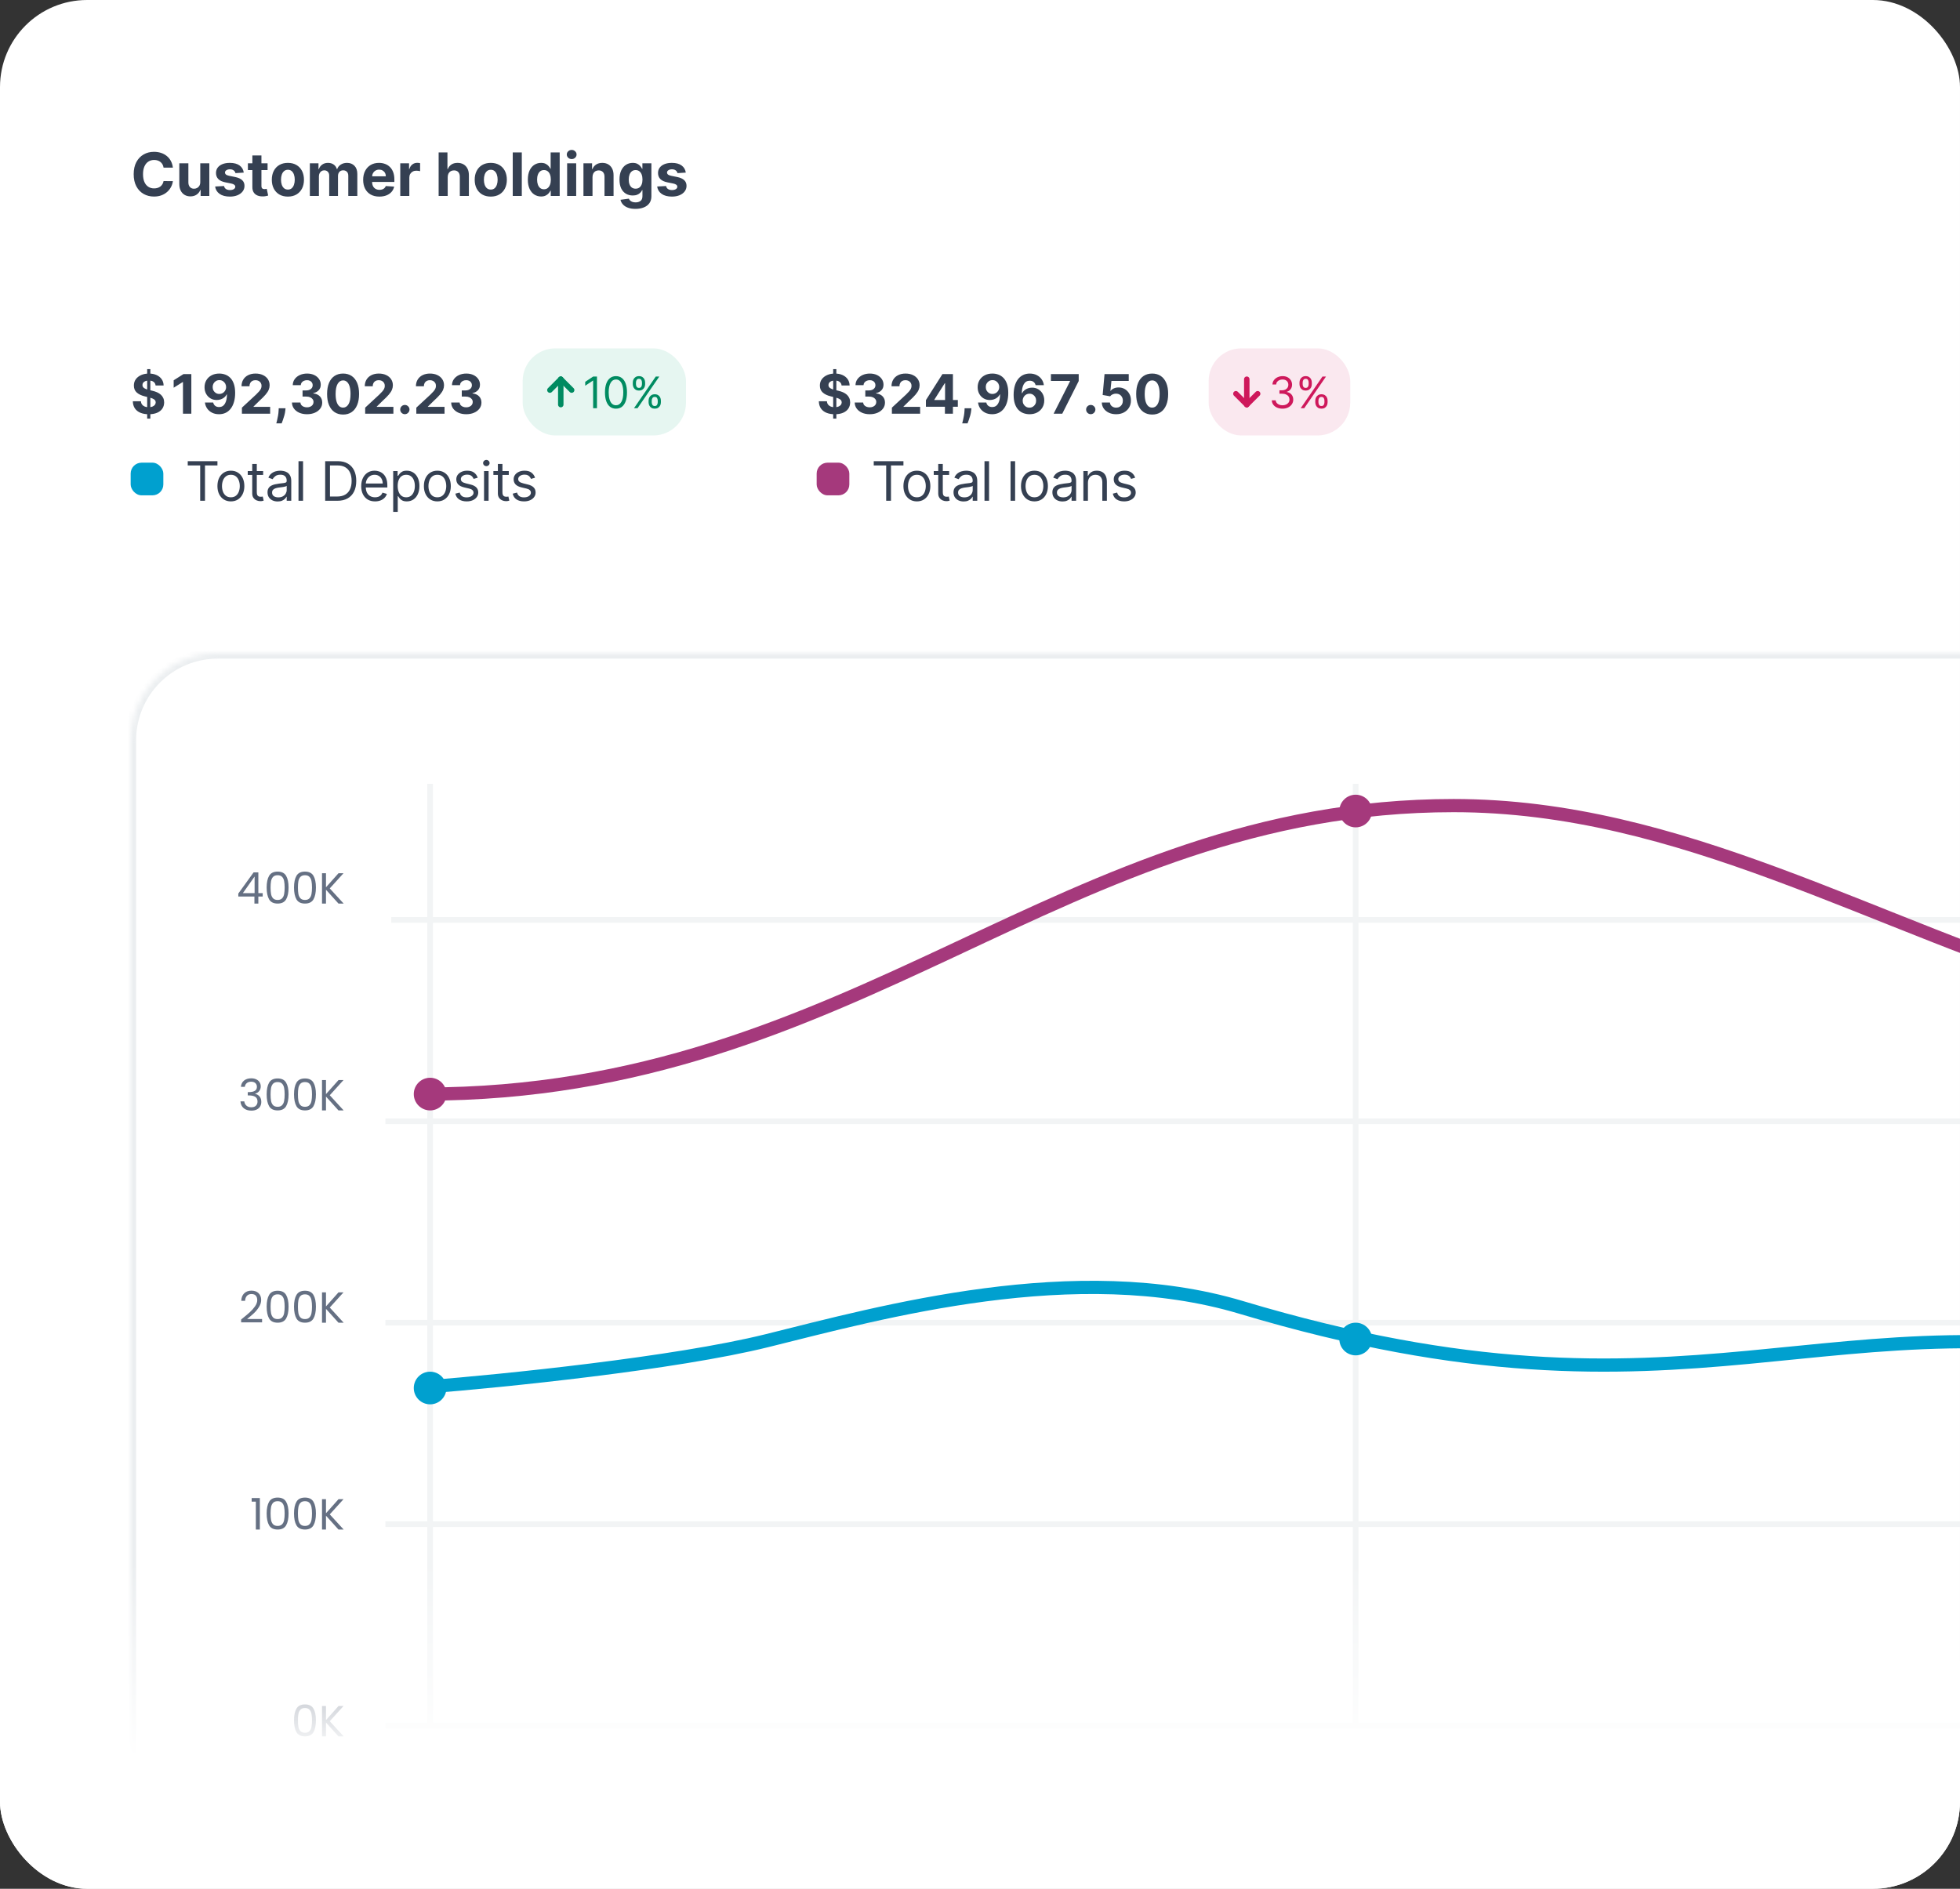 <svg xmlns="http://www.w3.org/2000/svg" width="360" height="347" viewBox="0 0 360 347" fill="none"><rect x="0" y="0" width="360" height="347" fill="#333333" stroke="none"/><g clip-path="url(#clip0_10423_15600)"><rect width="360" height="347" rx="16" fill="white"></rect><path d="M31.754 30.801H30.043C30.012 30.579 29.948 30.383 29.852 30.211C29.755 30.037 29.631 29.888 29.48 29.766C29.329 29.643 29.155 29.549 28.957 29.484C28.762 29.419 28.549 29.387 28.32 29.387C27.906 29.387 27.546 29.49 27.238 29.695C26.931 29.898 26.693 30.195 26.523 30.586C26.354 30.974 26.27 31.445 26.27 32C26.27 32.57 26.354 33.05 26.523 33.438C26.695 33.825 26.935 34.118 27.242 34.316C27.549 34.514 27.905 34.613 28.309 34.613C28.535 34.613 28.745 34.583 28.938 34.523C29.133 34.464 29.306 34.376 29.457 34.262C29.608 34.145 29.733 34.003 29.832 33.836C29.934 33.669 30.004 33.479 30.043 33.266L31.754 33.273C31.71 33.641 31.599 33.995 31.422 34.336C31.247 34.675 31.012 34.978 30.715 35.246C30.421 35.512 30.069 35.723 29.66 35.879C29.254 36.033 28.794 36.109 28.281 36.109C27.568 36.109 26.93 35.948 26.367 35.625C25.807 35.302 25.365 34.835 25.039 34.223C24.716 33.611 24.555 32.87 24.555 32C24.555 31.128 24.719 30.385 25.047 29.773C25.375 29.162 25.82 28.695 26.383 28.375C26.945 28.052 27.578 27.891 28.281 27.891C28.745 27.891 29.174 27.956 29.57 28.086C29.969 28.216 30.322 28.406 30.629 28.656C30.936 28.904 31.186 29.207 31.379 29.566C31.574 29.926 31.699 30.337 31.754 30.801ZM36.783 33.445V30H38.447V36H36.85V34.91H36.787C36.652 35.262 36.426 35.544 36.111 35.758C35.799 35.971 35.417 36.078 34.967 36.078C34.566 36.078 34.213 35.987 33.908 35.805C33.603 35.622 33.365 35.363 33.193 35.027C33.024 34.691 32.938 34.289 32.935 33.82V30H34.6V33.523C34.602 33.878 34.697 34.158 34.885 34.363C35.072 34.569 35.324 34.672 35.639 34.672C35.839 34.672 36.027 34.626 36.201 34.535C36.376 34.441 36.516 34.303 36.623 34.121C36.732 33.939 36.786 33.714 36.783 33.445ZM44.77 31.711L43.247 31.805C43.221 31.674 43.165 31.557 43.079 31.453C42.993 31.346 42.88 31.262 42.739 31.199C42.601 31.134 42.436 31.102 42.243 31.102C41.985 31.102 41.768 31.156 41.591 31.266C41.414 31.372 41.325 31.516 41.325 31.695C41.325 31.838 41.383 31.96 41.497 32.059C41.612 32.158 41.808 32.237 42.087 32.297L43.173 32.516C43.756 32.635 44.191 32.828 44.477 33.094C44.764 33.359 44.907 33.708 44.907 34.141C44.907 34.534 44.791 34.879 44.56 35.176C44.33 35.473 44.015 35.704 43.614 35.871C43.216 36.035 42.756 36.117 42.235 36.117C41.441 36.117 40.808 35.952 40.337 35.621C39.868 35.288 39.593 34.835 39.513 34.262L41.149 34.176C41.199 34.418 41.319 34.603 41.509 34.73C41.699 34.855 41.942 34.918 42.239 34.918C42.531 34.918 42.765 34.862 42.942 34.75C43.122 34.635 43.213 34.488 43.216 34.309C43.213 34.158 43.149 34.034 43.024 33.938C42.899 33.839 42.707 33.763 42.446 33.711L41.407 33.504C40.821 33.387 40.385 33.184 40.099 32.895C39.815 32.605 39.673 32.237 39.673 31.789C39.673 31.404 39.777 31.072 39.985 30.793C40.196 30.514 40.492 30.299 40.872 30.148C41.255 29.997 41.703 29.922 42.216 29.922C42.974 29.922 43.57 30.082 44.005 30.402C44.442 30.723 44.698 31.159 44.77 31.711ZM49.147 30V31.25H45.533V30H49.147ZM46.353 28.562H48.018V34.156C48.018 34.31 48.041 34.43 48.088 34.516C48.135 34.599 48.2 34.658 48.283 34.691C48.369 34.725 48.468 34.742 48.58 34.742C48.658 34.742 48.736 34.736 48.815 34.723C48.893 34.707 48.953 34.695 48.994 34.688L49.256 35.926C49.172 35.952 49.055 35.982 48.904 36.016C48.753 36.052 48.57 36.074 48.353 36.082C47.953 36.098 47.601 36.044 47.299 35.922C46.999 35.8 46.766 35.609 46.6 35.352C46.433 35.094 46.351 34.768 46.353 34.375V28.562ZM52.877 36.117C52.27 36.117 51.745 35.988 51.303 35.73C50.863 35.47 50.523 35.108 50.283 34.645C50.044 34.178 49.924 33.638 49.924 33.023C49.924 32.404 50.044 31.862 50.283 31.398C50.523 30.932 50.863 30.57 51.303 30.312C51.745 30.052 52.27 29.922 52.877 29.922C53.484 29.922 54.007 30.052 54.447 30.312C54.89 30.57 55.231 30.932 55.471 31.398C55.71 31.862 55.83 32.404 55.83 33.023C55.83 33.638 55.71 34.178 55.471 34.645C55.231 35.108 54.89 35.47 54.447 35.73C54.007 35.988 53.484 36.117 52.877 36.117ZM52.885 34.828C53.161 34.828 53.391 34.75 53.576 34.594C53.761 34.435 53.9 34.219 53.994 33.945C54.09 33.672 54.139 33.361 54.139 33.012C54.139 32.663 54.09 32.352 53.994 32.078C53.9 31.805 53.761 31.588 53.576 31.43C53.391 31.271 53.161 31.191 52.885 31.191C52.606 31.191 52.372 31.271 52.182 31.43C51.994 31.588 51.852 31.805 51.756 32.078C51.662 32.352 51.615 32.663 51.615 33.012C51.615 33.361 51.662 33.672 51.756 33.945C51.852 34.219 51.994 34.435 52.182 34.594C52.372 34.75 52.606 34.828 52.885 34.828ZM56.912 36V30H58.498V31.059H58.568C58.693 30.707 58.902 30.43 59.193 30.227C59.485 30.023 59.834 29.922 60.24 29.922C60.652 29.922 61.002 30.025 61.291 30.23C61.58 30.434 61.773 30.71 61.869 31.059H61.932C62.054 30.715 62.275 30.44 62.596 30.234C62.919 30.026 63.3 29.922 63.74 29.922C64.3 29.922 64.755 30.1 65.103 30.457C65.455 30.811 65.631 31.314 65.631 31.965V36H63.971V32.293C63.971 31.96 63.882 31.71 63.705 31.543C63.528 31.376 63.307 31.293 63.041 31.293C62.739 31.293 62.503 31.389 62.334 31.582C62.165 31.772 62.08 32.023 62.08 32.336V36H60.467V32.258C60.467 31.963 60.382 31.729 60.213 31.555C60.046 31.38 59.826 31.293 59.553 31.293C59.368 31.293 59.201 31.34 59.053 31.434C58.907 31.525 58.791 31.654 58.705 31.82C58.619 31.984 58.576 32.177 58.576 32.398V36H56.912ZM69.68 36.117C69.062 36.117 68.531 35.992 68.086 35.742C67.643 35.49 67.302 35.133 67.062 34.672C66.823 34.208 66.703 33.66 66.703 33.027C66.703 32.41 66.823 31.869 67.062 31.402C67.302 30.936 67.639 30.573 68.074 30.312C68.512 30.052 69.025 29.922 69.613 29.922C70.009 29.922 70.378 29.986 70.719 30.113C71.062 30.238 71.362 30.427 71.617 30.68C71.875 30.932 72.076 31.25 72.219 31.633C72.362 32.013 72.434 32.458 72.434 32.969V33.426H67.367V32.395H70.867C70.867 32.155 70.815 31.943 70.711 31.758C70.607 31.573 70.462 31.428 70.277 31.324C70.095 31.217 69.883 31.164 69.641 31.164C69.388 31.164 69.164 31.223 68.969 31.34C68.776 31.454 68.625 31.609 68.516 31.805C68.406 31.997 68.35 32.212 68.348 32.449V33.43C68.348 33.727 68.402 33.983 68.512 34.199C68.624 34.415 68.781 34.582 68.984 34.699C69.188 34.816 69.428 34.875 69.707 34.875C69.892 34.875 70.061 34.849 70.215 34.797C70.368 34.745 70.5 34.667 70.609 34.562C70.719 34.458 70.802 34.331 70.859 34.18L72.398 34.281C72.32 34.651 72.16 34.974 71.918 35.25C71.678 35.523 71.368 35.737 70.988 35.891C70.611 36.042 70.174 36.117 69.68 36.117ZM73.519 36V30H75.133V31.047H75.195C75.305 30.674 75.488 30.393 75.746 30.203C76.004 30.01 76.301 29.914 76.637 29.914C76.72 29.914 76.81 29.919 76.906 29.93C77.003 29.94 77.087 29.954 77.16 29.973V31.449C77.082 31.426 76.974 31.405 76.836 31.387C76.698 31.369 76.572 31.359 76.457 31.359C76.212 31.359 75.993 31.413 75.801 31.52C75.611 31.624 75.46 31.77 75.348 31.957C75.238 32.145 75.184 32.361 75.184 32.605V36H73.519ZM82.231 32.531V36H80.566V28H82.184V31.059H82.254C82.389 30.704 82.608 30.427 82.91 30.227C83.212 30.023 83.591 29.922 84.047 29.922C84.463 29.922 84.827 30.013 85.137 30.195C85.449 30.375 85.691 30.634 85.863 30.973C86.038 31.309 86.124 31.711 86.121 32.18V36H84.457V32.477C84.46 32.107 84.366 31.819 84.176 31.613C83.988 31.408 83.725 31.305 83.387 31.305C83.16 31.305 82.96 31.353 82.785 31.449C82.613 31.546 82.478 31.686 82.379 31.871C82.283 32.053 82.233 32.273 82.231 32.531ZM90.142 36.117C89.535 36.117 89.01 35.988 88.567 35.73C88.127 35.47 87.787 35.108 87.548 34.645C87.308 34.178 87.189 33.638 87.189 33.023C87.189 32.404 87.308 31.862 87.548 31.398C87.787 30.932 88.127 30.57 88.567 30.312C89.01 30.052 89.535 29.922 90.142 29.922C90.748 29.922 91.272 30.052 91.712 30.312C92.155 30.57 92.496 30.932 92.735 31.398C92.975 31.862 93.095 32.404 93.095 33.023C93.095 33.638 92.975 34.178 92.735 34.645C92.496 35.108 92.155 35.47 91.712 35.73C91.272 35.988 90.748 36.117 90.142 36.117ZM90.149 34.828C90.425 34.828 90.656 34.75 90.841 34.594C91.026 34.435 91.165 34.219 91.259 33.945C91.355 33.672 91.403 33.361 91.403 33.012C91.403 32.663 91.355 32.352 91.259 32.078C91.165 31.805 91.026 31.588 90.841 31.43C90.656 31.271 90.425 31.191 90.149 31.191C89.871 31.191 89.636 31.271 89.446 31.43C89.259 31.588 89.117 31.805 89.02 32.078C88.927 32.352 88.88 32.663 88.88 33.012C88.88 33.361 88.927 33.672 89.02 33.945C89.117 34.219 89.259 34.435 89.446 34.594C89.636 34.75 89.871 34.828 90.149 34.828ZM95.841 28V36H94.177V28H95.841ZM99.385 36.098C98.929 36.098 98.516 35.98 98.147 35.746C97.779 35.509 97.488 35.161 97.272 34.703C97.058 34.242 96.951 33.677 96.951 33.008C96.951 32.32 97.062 31.749 97.283 31.293C97.505 30.835 97.799 30.492 98.166 30.266C98.536 30.037 98.941 29.922 99.381 29.922C99.717 29.922 99.997 29.979 100.221 30.094C100.447 30.206 100.63 30.346 100.768 30.516C100.908 30.682 101.015 30.846 101.088 31.008H101.139V28H102.799V36H101.158V35.039H101.088C101.01 35.206 100.899 35.371 100.756 35.535C100.615 35.697 100.432 35.831 100.205 35.938C99.981 36.044 99.708 36.098 99.385 36.098ZM99.912 34.773C100.18 34.773 100.407 34.7 100.592 34.555C100.779 34.406 100.923 34.199 101.021 33.934C101.123 33.668 101.174 33.357 101.174 33C101.174 32.643 101.124 32.333 101.025 32.07C100.926 31.807 100.783 31.604 100.596 31.461C100.408 31.318 100.18 31.246 99.912 31.246C99.639 31.246 99.408 31.32 99.221 31.469C99.033 31.617 98.891 31.823 98.795 32.086C98.699 32.349 98.65 32.654 98.65 33C98.65 33.349 98.699 33.658 98.795 33.926C98.894 34.191 99.036 34.4 99.221 34.551C99.408 34.699 99.639 34.773 99.912 34.773ZM104.167 36V30H105.831V36H104.167ZM105.003 29.227C104.756 29.227 104.543 29.145 104.366 28.98C104.192 28.814 104.104 28.615 104.104 28.383C104.104 28.154 104.192 27.957 104.366 27.793C104.543 27.626 104.756 27.543 105.003 27.543C105.25 27.543 105.461 27.626 105.636 27.793C105.813 27.957 105.901 28.154 105.901 28.383C105.901 28.615 105.813 28.814 105.636 28.98C105.461 29.145 105.25 29.227 105.003 29.227ZM108.828 32.531V36H107.164V30H108.75V31.059H108.82C108.953 30.71 109.176 30.434 109.488 30.23C109.801 30.025 110.18 29.922 110.625 29.922C111.042 29.922 111.405 30.013 111.715 30.195C112.025 30.378 112.266 30.638 112.438 30.977C112.609 31.312 112.695 31.713 112.695 32.18V36H111.031V32.477C111.034 32.109 110.94 31.823 110.75 31.617C110.56 31.409 110.298 31.305 109.965 31.305C109.741 31.305 109.543 31.353 109.371 31.449C109.202 31.546 109.069 31.686 108.973 31.871C108.879 32.053 108.831 32.273 108.828 32.531ZM116.71 38.375C116.171 38.375 115.709 38.301 115.323 38.152C114.94 38.007 114.636 37.807 114.409 37.555C114.183 37.302 114.035 37.018 113.968 36.703L115.507 36.496C115.554 36.616 115.628 36.728 115.729 36.832C115.831 36.936 115.965 37.02 116.132 37.082C116.301 37.147 116.507 37.18 116.749 37.18C117.111 37.18 117.409 37.091 117.644 36.914C117.881 36.74 117.999 36.447 117.999 36.035V34.938H117.929C117.856 35.104 117.746 35.262 117.601 35.41C117.455 35.559 117.267 35.68 117.038 35.773C116.809 35.867 116.535 35.914 116.218 35.914C115.767 35.914 115.357 35.81 114.987 35.602C114.62 35.391 114.327 35.069 114.108 34.637C113.892 34.202 113.784 33.652 113.784 32.988C113.784 32.309 113.895 31.741 114.116 31.285C114.338 30.829 114.632 30.488 114.999 30.262C115.369 30.035 115.774 29.922 116.214 29.922C116.55 29.922 116.831 29.979 117.058 30.094C117.284 30.206 117.466 30.346 117.604 30.516C117.745 30.682 117.853 30.846 117.929 31.008H117.991V30H119.644V36.059C119.644 36.569 119.519 36.996 119.269 37.34C119.019 37.684 118.672 37.941 118.229 38.113C117.789 38.288 117.283 38.375 116.71 38.375ZM116.745 34.664C117.013 34.664 117.24 34.598 117.425 34.465C117.612 34.329 117.756 34.137 117.854 33.887C117.956 33.634 118.007 33.332 118.007 32.98C118.007 32.629 117.957 32.324 117.858 32.066C117.759 31.806 117.616 31.604 117.429 31.461C117.241 31.318 117.013 31.246 116.745 31.246C116.472 31.246 116.241 31.32 116.054 31.469C115.866 31.615 115.724 31.818 115.628 32.078C115.532 32.339 115.483 32.639 115.483 32.98C115.483 33.327 115.532 33.626 115.628 33.879C115.727 34.129 115.869 34.323 116.054 34.461C116.241 34.596 116.472 34.664 116.745 34.664ZM125.96 31.711L124.437 31.805C124.41 31.674 124.354 31.557 124.269 31.453C124.183 31.346 124.069 31.262 123.929 31.199C123.791 31.134 123.625 31.102 123.433 31.102C123.175 31.102 122.957 31.156 122.78 31.266C122.603 31.372 122.515 31.516 122.515 31.695C122.515 31.838 122.572 31.96 122.687 32.059C122.801 32.158 122.998 32.237 123.276 32.297L124.362 32.516C124.946 32.635 125.381 32.828 125.667 33.094C125.953 33.359 126.097 33.708 126.097 34.141C126.097 34.534 125.981 34.879 125.749 35.176C125.52 35.473 125.205 35.704 124.804 35.871C124.405 36.035 123.946 36.117 123.425 36.117C122.631 36.117 121.998 35.952 121.526 35.621C121.058 35.288 120.783 34.835 120.702 34.262L122.339 34.176C122.388 34.418 122.508 34.603 122.698 34.73C122.888 34.855 123.132 34.918 123.429 34.918C123.72 34.918 123.955 34.862 124.132 34.75C124.312 34.635 124.403 34.488 124.405 34.309C124.403 34.158 124.339 34.034 124.214 33.938C124.089 33.839 123.896 33.763 123.636 33.711L122.597 33.504C122.011 33.387 121.575 33.184 121.288 32.895C121.004 32.605 120.862 32.237 120.862 31.789C120.862 31.404 120.966 31.072 121.175 30.793C121.386 30.514 121.681 30.299 122.062 30.148C122.444 29.997 122.892 29.922 123.405 29.922C124.163 29.922 124.759 30.082 125.194 30.402C125.632 30.723 125.887 31.159 125.96 31.711Z" fill="#354052"></path><path d="M27.033 76.909V67.818H27.615V76.909H27.033ZM28.577 70.819C28.549 70.532 28.427 70.31 28.212 70.151C27.996 69.993 27.704 69.913 27.334 69.913C27.084 69.913 26.872 69.949 26.699 70.02C26.526 70.088 26.393 70.184 26.301 70.308C26.211 70.431 26.166 70.57 26.166 70.727C26.162 70.857 26.189 70.97 26.248 71.067C26.309 71.165 26.393 71.249 26.5 71.32C26.607 71.388 26.73 71.449 26.869 71.501C27.009 71.55 27.158 71.593 27.317 71.629L27.97 71.785C28.287 71.856 28.579 71.951 28.844 72.069C29.109 72.187 29.338 72.333 29.533 72.506C29.727 72.678 29.877 72.882 29.984 73.117C30.093 73.351 30.148 73.62 30.151 73.923C30.148 74.368 30.035 74.754 29.81 75.08C29.587 75.405 29.265 75.657 28.844 75.837C28.425 76.014 27.919 76.103 27.327 76.103C26.74 76.103 26.229 76.013 25.793 75.833C25.36 75.653 25.021 75.387 24.778 75.034C24.536 74.679 24.41 74.24 24.398 73.717H25.886C25.902 73.96 25.972 74.164 26.095 74.327C26.221 74.488 26.387 74.61 26.596 74.693C26.807 74.774 27.044 74.814 27.31 74.814C27.57 74.814 27.796 74.776 27.988 74.7C28.182 74.624 28.332 74.519 28.439 74.384C28.546 74.249 28.599 74.094 28.599 73.919C28.599 73.756 28.55 73.618 28.453 73.507C28.358 73.396 28.219 73.301 28.034 73.223C27.852 73.145 27.628 73.074 27.363 73.01L26.571 72.811C25.958 72.662 25.474 72.429 25.119 72.112C24.764 71.794 24.587 71.367 24.59 70.829C24.587 70.389 24.704 70.004 24.941 69.675C25.18 69.346 25.508 69.09 25.925 68.905C26.341 68.72 26.815 68.628 27.345 68.628C27.885 68.628 28.356 68.72 28.759 68.905C29.163 69.09 29.478 69.346 29.703 69.675C29.928 70.004 30.044 70.386 30.051 70.819H28.577ZM35.143 68.727V76H33.606V70.187H33.563L31.898 71.231V69.867L33.698 68.727H35.143ZM40.286 68.628C40.66 68.628 41.02 68.691 41.365 68.816C41.714 68.942 42.024 69.142 42.296 69.416C42.571 69.691 42.787 70.055 42.946 70.51C43.107 70.962 43.188 71.517 43.191 72.175C43.191 72.793 43.121 73.345 42.981 73.83C42.844 74.313 42.646 74.724 42.388 75.062C42.13 75.401 41.819 75.659 41.454 75.837C41.09 76.012 40.682 76.099 40.233 76.099C39.747 76.099 39.319 76.006 38.947 75.819C38.575 75.629 38.276 75.373 38.049 75.048C37.824 74.722 37.688 74.355 37.64 73.947H39.157C39.216 74.213 39.34 74.419 39.529 74.565C39.719 74.71 39.953 74.782 40.233 74.782C40.706 74.782 41.066 74.576 41.312 74.164C41.558 73.75 41.683 73.183 41.685 72.463H41.635C41.526 72.676 41.38 72.86 41.195 73.013C41.01 73.165 40.798 73.282 40.559 73.365C40.323 73.448 40.071 73.489 39.803 73.489C39.374 73.489 38.992 73.389 38.656 73.188C38.32 72.986 38.055 72.709 37.861 72.356C37.666 72.004 37.569 71.601 37.569 71.149C37.567 70.662 37.679 70.227 37.907 69.846C38.134 69.465 38.451 69.166 38.858 68.951C39.268 68.733 39.744 68.626 40.286 68.628ZM40.297 69.835C40.057 69.835 39.844 69.892 39.657 70.006C39.473 70.119 39.326 70.272 39.217 70.464C39.111 70.656 39.058 70.87 39.061 71.106C39.061 71.346 39.113 71.561 39.217 71.753C39.324 71.942 39.468 72.094 39.65 72.207C39.835 72.319 40.046 72.374 40.282 72.374C40.46 72.374 40.624 72.341 40.776 72.275C40.928 72.209 41.059 72.117 41.17 72.001C41.284 71.883 41.373 71.747 41.437 71.593C41.5 71.439 41.532 71.276 41.532 71.103C41.53 70.873 41.475 70.663 41.369 70.471C41.263 70.279 41.116 70.125 40.929 70.009C40.742 69.893 40.531 69.835 40.297 69.835ZM44.434 76V74.892L47.023 72.495C47.243 72.282 47.428 72.09 47.577 71.92C47.728 71.749 47.843 71.582 47.922 71.419C48 71.253 48.039 71.075 48.039 70.883C48.039 70.67 47.99 70.486 47.893 70.332C47.796 70.176 47.663 70.057 47.495 69.974C47.327 69.888 47.137 69.846 46.924 69.846C46.701 69.846 46.507 69.891 46.341 69.981C46.175 70.071 46.048 70.2 45.958 70.368C45.868 70.536 45.823 70.736 45.823 70.968H44.363C44.363 70.492 44.471 70.079 44.686 69.729C44.902 69.378 45.204 69.107 45.592 68.915C45.98 68.724 46.428 68.628 46.934 68.628C47.455 68.628 47.908 68.72 48.294 68.905C48.683 69.087 48.984 69.34 49.2 69.665C49.415 69.989 49.523 70.361 49.523 70.78C49.523 71.055 49.469 71.326 49.36 71.593C49.253 71.861 49.063 72.158 48.788 72.484C48.513 72.809 48.126 73.198 47.627 73.653L46.565 74.693V74.743H49.619V76H44.434ZM52.443 75.006L52.404 75.396C52.373 75.709 52.314 76.02 52.226 76.33C52.141 76.643 52.051 76.926 51.956 77.179C51.864 77.432 51.789 77.631 51.733 77.776H50.752C50.788 77.636 50.836 77.441 50.898 77.19C50.959 76.941 51.017 76.662 51.072 76.352C51.126 76.041 51.161 75.725 51.175 75.403L51.193 75.006H52.443ZM56.385 76.099C55.855 76.099 55.383 76.008 54.968 75.826C54.556 75.641 54.231 75.388 53.992 75.066C53.755 74.742 53.633 74.368 53.626 73.944H55.174C55.184 74.121 55.242 74.278 55.348 74.413C55.457 74.545 55.602 74.648 55.781 74.722C55.961 74.795 56.164 74.832 56.389 74.832C56.623 74.832 56.83 74.79 57.01 74.707C57.19 74.624 57.331 74.51 57.433 74.363C57.535 74.216 57.585 74.047 57.585 73.855C57.585 73.661 57.531 73.489 57.422 73.34C57.316 73.189 57.162 73.07 56.96 72.985C56.761 72.9 56.525 72.857 56.25 72.857H55.572V71.728H56.25C56.482 71.728 56.687 71.688 56.864 71.607C57.044 71.527 57.184 71.415 57.284 71.273C57.383 71.129 57.433 70.961 57.433 70.769C57.433 70.587 57.389 70.427 57.301 70.29C57.216 70.15 57.095 70.041 56.939 69.963C56.785 69.885 56.605 69.846 56.399 69.846C56.191 69.846 56 69.884 55.828 69.96C55.655 70.033 55.516 70.138 55.412 70.276C55.308 70.413 55.252 70.574 55.245 70.758H53.772C53.779 70.34 53.898 69.97 54.13 69.651C54.362 69.331 54.675 69.081 55.068 68.901C55.463 68.719 55.909 68.628 56.406 68.628C56.908 68.628 57.347 68.719 57.724 68.901C58.1 69.084 58.393 69.33 58.601 69.64C58.812 69.948 58.916 70.293 58.913 70.677C58.916 71.084 58.789 71.424 58.534 71.696C58.28 71.968 57.95 72.141 57.543 72.215V72.271C58.078 72.34 58.485 72.526 58.764 72.829C59.046 73.129 59.186 73.506 59.183 73.958C59.186 74.372 59.066 74.74 58.825 75.062C58.586 75.385 58.255 75.638 57.834 75.822C57.413 76.007 56.93 76.099 56.385 76.099ZM63.016 76.16C62.405 76.157 61.879 76.007 61.439 75.709C61.001 75.41 60.664 74.978 60.427 74.413C60.193 73.847 60.077 73.166 60.079 72.371C60.079 71.578 60.196 70.902 60.431 70.343C60.667 69.784 61.005 69.359 61.443 69.068C61.883 68.775 62.407 68.628 63.016 68.628C63.624 68.628 64.147 68.775 64.585 69.068C65.026 69.362 65.364 69.788 65.601 70.347C65.838 70.903 65.955 71.578 65.953 72.371C65.953 73.169 65.834 73.85 65.597 74.416C65.363 74.982 65.027 75.414 64.589 75.712C64.151 76.011 63.627 76.16 63.016 76.16ZM63.016 74.885C63.432 74.885 63.765 74.675 64.014 74.256C64.262 73.837 64.385 73.209 64.383 72.371C64.383 71.819 64.326 71.36 64.213 70.993C64.101 70.626 63.943 70.35 63.737 70.165C63.533 69.981 63.293 69.888 63.016 69.888C62.601 69.888 62.27 70.096 62.021 70.51C61.773 70.924 61.647 71.544 61.645 72.371C61.645 72.93 61.701 73.396 61.812 73.77C61.925 74.142 62.085 74.421 62.291 74.608C62.497 74.793 62.739 74.885 63.016 74.885ZM67.072 76V74.892L69.66 72.495C69.881 72.282 70.065 72.09 70.215 71.92C70.366 71.749 70.481 71.582 70.559 71.419C70.637 71.253 70.676 71.075 70.676 70.883C70.676 70.67 70.628 70.486 70.531 70.332C70.433 70.176 70.301 70.057 70.133 69.974C69.965 69.888 69.774 69.846 69.561 69.846C69.339 69.846 69.144 69.891 68.979 69.981C68.813 70.071 68.685 70.2 68.595 70.368C68.505 70.536 68.46 70.736 68.46 70.968H67.001C67.001 70.492 67.109 70.079 67.324 69.729C67.539 69.378 67.841 69.107 68.229 68.915C68.618 68.724 69.065 68.628 69.572 68.628C70.093 68.628 70.546 68.72 70.932 68.905C71.32 69.087 71.622 69.34 71.837 69.665C72.053 69.989 72.16 70.361 72.16 70.78C72.16 71.055 72.106 71.326 71.997 71.593C71.891 71.861 71.7 72.158 71.425 72.484C71.151 72.809 70.764 73.198 70.264 73.653L69.202 74.693V74.743H72.256V76H67.072ZM74.363 76.092C74.129 76.092 73.927 76.01 73.759 75.844C73.594 75.676 73.511 75.474 73.511 75.24C73.511 75.008 73.594 74.809 73.759 74.644C73.927 74.478 74.129 74.395 74.363 74.395C74.59 74.395 74.789 74.478 74.96 74.644C75.13 74.809 75.215 75.008 75.215 75.24C75.215 75.396 75.175 75.54 75.094 75.67C75.016 75.798 74.913 75.901 74.785 75.979C74.658 76.055 74.517 76.092 74.363 76.092ZM76.467 76V74.892L79.055 72.495C79.276 72.282 79.46 72.09 79.609 71.92C79.761 71.749 79.876 71.582 79.954 71.419C80.032 71.253 80.071 71.075 80.071 70.883C80.071 70.67 80.023 70.486 79.925 70.332C79.828 70.176 79.696 70.057 79.528 69.974C79.36 69.888 79.169 69.846 78.956 69.846C78.734 69.846 78.539 69.891 78.374 69.981C78.208 70.071 78.08 70.2 77.99 70.368C77.9 70.536 77.855 70.736 77.855 70.968H76.396C76.396 70.492 76.503 70.079 76.719 69.729C76.934 69.378 77.236 69.107 77.624 68.915C78.013 68.724 78.46 68.628 78.967 68.628C79.487 68.628 79.941 68.72 80.327 68.905C80.715 69.087 81.017 69.34 81.232 69.665C81.448 69.989 81.555 70.361 81.555 70.78C81.555 71.055 81.501 71.326 81.392 71.593C81.286 71.861 81.095 72.158 80.82 72.484C80.546 72.809 80.159 73.198 79.659 73.653L78.597 74.693V74.743H81.651V76H76.467ZM85.629 76.099C85.099 76.099 84.627 76.008 84.212 75.826C83.8 75.641 83.475 75.388 83.236 75.066C82.999 74.742 82.877 74.368 82.87 73.944H84.418C84.428 74.121 84.486 74.278 84.592 74.413C84.701 74.545 84.846 74.648 85.026 74.722C85.206 74.795 85.408 74.832 85.633 74.832C85.867 74.832 86.074 74.79 86.254 74.707C86.434 74.624 86.575 74.51 86.677 74.363C86.779 74.216 86.829 74.047 86.829 73.855C86.829 73.661 86.775 73.489 86.666 73.34C86.56 73.189 86.406 73.07 86.204 72.985C86.006 72.9 85.769 72.857 85.494 72.857H84.816V71.728H85.494C85.726 71.728 85.931 71.688 86.109 71.607C86.289 71.527 86.428 71.415 86.528 71.273C86.627 71.129 86.677 70.961 86.677 70.769C86.677 70.587 86.633 70.427 86.546 70.29C86.46 70.15 86.34 70.041 86.183 69.963C86.029 69.885 85.849 69.846 85.644 69.846C85.435 69.846 85.245 69.884 85.072 69.96C84.899 70.033 84.76 70.138 84.656 70.276C84.552 70.413 84.496 70.574 84.489 70.758H83.016C83.023 70.34 83.142 69.97 83.374 69.651C83.606 69.331 83.919 69.081 84.312 68.901C84.707 68.719 85.153 68.628 85.651 68.628C86.153 68.628 86.592 68.719 86.968 68.901C87.344 69.084 87.637 69.33 87.845 69.64C88.056 69.948 88.16 70.293 88.158 70.677C88.16 71.084 88.033 71.424 87.778 71.696C87.524 71.968 87.194 72.141 86.787 72.215V72.271C87.322 72.34 87.729 72.526 88.008 72.829C88.29 73.129 88.43 73.506 88.428 73.958C88.43 74.372 88.31 74.74 88.069 75.062C87.83 75.385 87.499 75.638 87.078 75.822C86.657 76.007 86.174 76.099 85.629 76.099Z" fill="#354052"></path><rect x="96" y="64" width="30" height="16" rx="6" fill="#00A674" fill-opacity="0.1"></rect><path d="M103 74.334V69.667" stroke="#008B61" stroke-linecap="round" stroke-linejoin="round"></path><path d="M105 71.666L103 69.666" stroke="#008B61" stroke-linecap="round" stroke-linejoin="round"></path><path d="M101 71.666L103 69.666" stroke="#008B61" stroke-linecap="round" stroke-linejoin="round"></path><path d="M109.648 69.182V75H108.943V69.921H108.909L107.489 70.864V70.148L108.943 69.182H109.648ZM113.139 75.079C112.711 75.079 112.346 74.963 112.045 74.73C111.744 74.495 111.514 74.155 111.355 73.71C111.196 73.263 111.116 72.724 111.116 72.091C111.116 71.462 111.196 70.925 111.355 70.48C111.516 70.033 111.747 69.692 112.048 69.457C112.351 69.221 112.715 69.102 113.139 69.102C113.563 69.102 113.926 69.221 114.227 69.457C114.53 69.692 114.761 70.033 114.92 70.48C115.081 70.925 115.161 71.462 115.161 72.091C115.161 72.724 115.082 73.263 114.923 73.71C114.764 74.155 114.534 74.495 114.233 74.73C113.931 74.963 113.567 75.079 113.139 75.079ZM113.139 74.454C113.563 74.454 113.893 74.25 114.127 73.841C114.362 73.432 114.48 72.849 114.48 72.091C114.48 71.587 114.426 71.158 114.318 70.804C114.212 70.45 114.058 70.18 113.858 69.994C113.659 69.809 113.419 69.716 113.139 69.716C112.718 69.716 112.39 69.923 112.153 70.338C111.916 70.751 111.798 71.335 111.798 72.091C111.798 72.595 111.851 73.023 111.957 73.375C112.063 73.727 112.215 73.995 112.414 74.179C112.615 74.363 112.857 74.454 113.139 74.454ZM119.127 73.909V73.602C119.127 73.39 119.17 73.196 119.258 73.02C119.347 72.842 119.475 72.7 119.644 72.594C119.814 72.486 120.021 72.432 120.263 72.432C120.51 72.432 120.716 72.486 120.883 72.594C121.049 72.7 121.175 72.842 121.26 73.02C121.346 73.196 121.388 73.39 121.388 73.602V73.909C121.388 74.121 121.345 74.316 121.258 74.494C121.172 74.671 121.045 74.812 120.877 74.921C120.71 75.026 120.506 75.079 120.263 75.079C120.017 75.079 119.81 75.026 119.641 74.921C119.473 74.812 119.345 74.671 119.258 74.494C119.17 74.316 119.127 74.121 119.127 73.909ZM119.706 73.602V73.909C119.706 74.085 119.748 74.243 119.831 74.383C119.915 74.522 120.059 74.591 120.263 74.591C120.462 74.591 120.602 74.522 120.684 74.383C120.767 74.243 120.809 74.085 120.809 73.909V73.602C120.809 73.426 120.769 73.269 120.689 73.131C120.61 72.99 120.468 72.921 120.263 72.921C120.064 72.921 119.921 72.99 119.834 73.131C119.749 73.269 119.706 73.426 119.706 73.602ZM116.229 70.579V70.273C116.229 70.061 116.273 69.867 116.36 69.69C116.449 69.512 116.578 69.37 116.746 69.264C116.917 69.156 117.123 69.102 117.366 69.102C117.612 69.102 117.818 69.156 117.985 69.264C118.152 69.37 118.278 69.512 118.363 69.69C118.448 69.867 118.491 70.061 118.491 70.273V70.579C118.491 70.792 118.447 70.987 118.36 71.165C118.275 71.341 118.148 71.483 117.979 71.591C117.813 71.697 117.608 71.75 117.366 71.75C117.119 71.75 116.912 71.697 116.743 71.591C116.575 71.483 116.447 71.341 116.36 71.165C116.273 70.987 116.229 70.792 116.229 70.579ZM116.809 70.273V70.579C116.809 70.756 116.85 70.914 116.934 71.054C117.017 71.192 117.161 71.261 117.366 71.261C117.564 71.261 117.705 71.192 117.786 71.054C117.869 70.914 117.911 70.756 117.911 70.579V70.273C117.911 70.097 117.871 69.939 117.792 69.801C117.712 69.661 117.57 69.591 117.366 69.591C117.167 69.591 117.024 69.661 116.937 69.801C116.851 69.939 116.809 70.097 116.809 70.273ZM116.445 75L120.445 69.182H121.093L117.093 75H116.445Z" fill="#008B61"></path><rect x="24" y="85" width="6" height="6" rx="2" fill="#00A0CF"></rect><path d="M34.483 85.508V84.727H39.938V85.508H37.651V92H36.77V85.508H34.483ZM42.408 92.114C41.916 92.114 41.483 91.996 41.112 91.762C40.742 91.528 40.454 91.2 40.245 90.778C40.039 90.357 39.936 89.865 39.936 89.301C39.936 88.733 40.039 88.237 40.245 87.813C40.454 87.389 40.742 87.06 41.112 86.826C41.483 86.592 41.916 86.474 42.408 86.474C42.9 86.474 43.331 86.592 43.701 86.826C44.072 87.06 44.361 87.389 44.567 87.813C44.775 88.237 44.88 88.733 44.88 89.301C44.88 89.865 44.775 90.357 44.567 90.778C44.361 91.2 44.072 91.528 43.701 91.762C43.331 91.996 42.9 92.114 42.408 92.114ZM42.408 91.361C42.782 91.361 43.09 91.265 43.331 91.073C43.573 90.881 43.752 90.629 43.867 90.317C43.983 90.004 44.041 89.666 44.041 89.301C44.041 88.937 43.983 88.597 43.867 88.282C43.752 87.967 43.573 87.713 43.331 87.519C43.09 87.324 42.782 87.227 42.408 87.227C42.034 87.227 41.726 87.324 41.485 87.519C41.243 87.713 41.064 87.967 40.948 88.282C40.832 88.597 40.774 88.937 40.774 89.301C40.774 89.666 40.832 90.004 40.948 90.317C41.064 90.629 41.243 90.881 41.485 91.073C41.726 91.265 42.034 91.361 42.408 91.361ZM48.331 86.546V87.256H45.504V86.546H48.331ZM46.328 85.239H47.166V90.438C47.166 90.674 47.201 90.852 47.269 90.97C47.34 91.086 47.43 91.164 47.539 91.204C47.65 91.242 47.768 91.261 47.891 91.261C47.983 91.261 48.059 91.257 48.118 91.247C48.177 91.235 48.224 91.226 48.26 91.219L48.43 91.972C48.374 91.993 48.294 92.014 48.193 92.035C48.091 92.059 47.962 92.071 47.805 92.071C47.569 92.071 47.337 92.02 47.109 91.918C46.885 91.817 46.697 91.662 46.548 91.453C46.402 91.245 46.328 90.982 46.328 90.665V85.239ZM50.997 92.128C50.651 92.128 50.337 92.063 50.056 91.933C49.774 91.8 49.55 91.609 49.385 91.361C49.219 91.11 49.136 90.807 49.136 90.452C49.136 90.139 49.197 89.886 49.321 89.692C49.444 89.495 49.608 89.341 49.814 89.23C50.02 89.119 50.248 89.036 50.496 88.981C50.747 88.925 50.999 88.88 51.252 88.847C51.584 88.804 51.853 88.772 52.059 88.751C52.267 88.727 52.418 88.688 52.513 88.633C52.61 88.579 52.659 88.484 52.659 88.349V88.321C52.659 87.971 52.563 87.698 52.371 87.504C52.182 87.31 51.894 87.213 51.508 87.213C51.108 87.213 50.794 87.301 50.567 87.476C50.34 87.651 50.18 87.838 50.088 88.037L49.292 87.753C49.434 87.421 49.624 87.163 49.86 86.979C50.099 86.792 50.36 86.662 50.642 86.588C50.926 86.512 51.205 86.474 51.48 86.474C51.655 86.474 51.856 86.496 52.083 86.538C52.313 86.579 52.534 86.663 52.748 86.79C52.963 86.918 53.142 87.111 53.284 87.369C53.426 87.627 53.497 87.973 53.497 88.406V92H52.659V91.261H52.616C52.559 91.38 52.465 91.506 52.332 91.641C52.199 91.776 52.023 91.891 51.803 91.986C51.583 92.081 51.314 92.128 50.997 92.128ZM51.125 91.375C51.456 91.375 51.735 91.31 51.963 91.18C52.192 91.049 52.365 90.881 52.481 90.675C52.599 90.469 52.659 90.253 52.659 90.026V89.258C52.623 89.301 52.545 89.34 52.424 89.376C52.306 89.409 52.169 89.438 52.012 89.465C51.858 89.488 51.708 89.51 51.561 89.528C51.417 89.545 51.3 89.559 51.21 89.571C50.992 89.599 50.788 89.646 50.599 89.71C50.412 89.771 50.261 89.865 50.145 89.99C50.031 90.113 49.974 90.281 49.974 90.494C49.974 90.785 50.082 91.006 50.297 91.155C50.515 91.302 50.791 91.375 51.125 91.375ZM55.664 84.727V92H54.826V84.727H55.664ZM61.97 92H59.726V84.727H62.069C62.775 84.727 63.379 84.873 63.88 85.164C64.382 85.453 64.767 85.868 65.035 86.41C65.302 86.95 65.436 87.597 65.436 88.349C65.436 89.107 65.301 89.759 65.031 90.306C64.761 90.851 64.368 91.27 63.852 91.563C63.336 91.854 62.709 92 61.97 92ZM60.606 91.219H61.913C62.514 91.219 63.013 91.103 63.408 90.871C63.803 90.639 64.098 90.308 64.292 89.88C64.487 89.451 64.584 88.941 64.584 88.349C64.584 87.762 64.488 87.257 64.296 86.833C64.104 86.407 63.818 86.08 63.437 85.853C63.055 85.623 62.581 85.508 62.013 85.508H60.606V91.219ZM68.886 92.114C68.361 92.114 67.907 91.998 67.526 91.766C67.147 91.531 66.855 91.204 66.649 90.785C66.446 90.364 66.344 89.874 66.344 89.315C66.344 88.757 66.446 88.264 66.649 87.838C66.855 87.41 67.142 87.076 67.509 86.837C67.878 86.595 68.309 86.474 68.801 86.474C69.085 86.474 69.366 86.522 69.643 86.617C69.92 86.711 70.172 86.865 70.399 87.078C70.626 87.289 70.808 87.568 70.942 87.916C71.078 88.264 71.145 88.693 71.145 89.202V89.557H66.94V88.832H70.293C70.293 88.525 70.231 88.25 70.108 88.008C69.987 87.767 69.814 87.576 69.59 87.437C69.367 87.297 69.104 87.227 68.801 87.227C68.467 87.227 68.178 87.31 67.935 87.476C67.693 87.639 67.507 87.852 67.377 88.115C67.247 88.378 67.182 88.66 67.182 88.96V89.443C67.182 89.855 67.253 90.204 67.395 90.491C67.539 90.775 67.739 90.992 67.995 91.141C68.251 91.287 68.548 91.361 68.886 91.361C69.107 91.361 69.305 91.33 69.483 91.269C69.663 91.204 69.818 91.11 69.948 90.984C70.078 90.856 70.179 90.698 70.25 90.508L71.06 90.736C70.975 91.01 70.831 91.252 70.63 91.46C70.429 91.666 70.18 91.827 69.884 91.943C69.588 92.057 69.256 92.114 68.886 92.114ZM72.22 94.046V86.546H73.029V87.412H73.129C73.19 87.317 73.276 87.197 73.385 87.05C73.496 86.901 73.654 86.768 73.86 86.652C74.069 86.534 74.35 86.474 74.706 86.474C75.165 86.474 75.57 86.589 75.92 86.819C76.27 87.049 76.544 87.374 76.74 87.796C76.937 88.217 77.035 88.714 77.035 89.287C77.035 89.865 76.937 90.365 76.74 90.789C76.544 91.21 76.272 91.537 75.924 91.769C75.576 91.999 75.174 92.114 74.72 92.114C74.369 92.114 74.089 92.056 73.878 91.94C73.668 91.821 73.505 91.688 73.392 91.538C73.278 91.387 73.19 91.261 73.129 91.162H73.058V94.046H72.22ZM73.044 89.273C73.044 89.685 73.104 90.048 73.225 90.363C73.346 90.675 73.522 90.921 73.754 91.098C73.986 91.273 74.27 91.361 74.606 91.361C74.957 91.361 75.249 91.269 75.483 91.084C75.72 90.897 75.898 90.646 76.016 90.331C76.137 90.014 76.197 89.661 76.197 89.273C76.197 88.889 76.138 88.544 76.019 88.236C75.903 87.926 75.727 87.681 75.49 87.501C75.256 87.318 74.961 87.227 74.606 87.227C74.265 87.227 73.979 87.314 73.747 87.487C73.515 87.657 73.34 87.896 73.221 88.204C73.103 88.509 73.044 88.865 73.044 89.273ZM80.329 92.114C79.837 92.114 79.405 91.996 79.033 91.762C78.664 91.528 78.375 91.2 78.167 90.778C77.961 90.357 77.858 89.865 77.858 89.301C77.858 88.733 77.961 88.237 78.167 87.813C78.375 87.389 78.664 87.06 79.033 86.826C79.405 86.592 79.837 86.474 80.329 86.474C80.822 86.474 81.253 86.592 81.622 86.826C81.994 87.06 82.283 87.389 82.489 87.813C82.697 88.237 82.801 88.733 82.801 89.301C82.801 89.865 82.697 90.357 82.489 90.778C82.283 91.2 81.994 91.528 81.622 91.762C81.253 91.996 80.822 92.114 80.329 92.114ZM80.329 91.361C80.704 91.361 81.011 91.265 81.253 91.073C81.494 90.881 81.673 90.629 81.789 90.317C81.905 90.004 81.963 89.666 81.963 89.301C81.963 88.937 81.905 88.597 81.789 88.282C81.673 87.967 81.494 87.713 81.253 87.519C81.011 87.324 80.704 87.227 80.329 87.227C79.955 87.227 79.648 87.324 79.406 87.519C79.165 87.713 78.986 87.967 78.87 88.282C78.754 88.597 78.696 88.937 78.696 89.301C78.696 89.666 78.754 90.004 78.87 90.317C78.986 90.629 79.165 90.881 79.406 91.073C79.648 91.265 79.955 91.361 80.329 91.361ZM87.744 87.767L86.991 87.98C86.944 87.855 86.874 87.733 86.782 87.614C86.692 87.494 86.569 87.394 86.412 87.316C86.256 87.238 86.056 87.199 85.812 87.199C85.478 87.199 85.2 87.276 84.978 87.43C84.757 87.581 84.647 87.774 84.647 88.008C84.647 88.217 84.723 88.381 84.875 88.502C85.026 88.623 85.263 88.724 85.585 88.804L86.394 89.003C86.882 89.121 87.246 89.302 87.485 89.546C87.724 89.788 87.843 90.099 87.843 90.48C87.843 90.793 87.753 91.072 87.573 91.318C87.396 91.564 87.147 91.758 86.828 91.901C86.508 92.043 86.136 92.114 85.713 92.114C85.156 92.114 84.696 91.993 84.331 91.751C83.967 91.51 83.736 91.157 83.639 90.693L84.434 90.494C84.51 90.788 84.653 91.008 84.864 91.155C85.077 91.302 85.355 91.375 85.698 91.375C86.089 91.375 86.399 91.292 86.629 91.126C86.861 90.958 86.977 90.757 86.977 90.523C86.977 90.333 86.911 90.175 86.778 90.047C86.645 89.917 86.442 89.82 86.167 89.756L85.258 89.543C84.759 89.424 84.392 89.241 84.157 88.992C83.925 88.741 83.809 88.428 83.809 88.051C83.809 87.743 83.896 87.471 84.069 87.234C84.244 86.998 84.482 86.812 84.782 86.677C85.085 86.542 85.429 86.474 85.812 86.474C86.352 86.474 86.776 86.593 87.084 86.829C87.394 87.066 87.614 87.379 87.744 87.767ZM88.905 92V86.546H89.743V92H88.905ZM89.331 85.636C89.168 85.636 89.027 85.581 88.909 85.469C88.793 85.358 88.734 85.224 88.734 85.068C88.734 84.912 88.793 84.778 88.909 84.667C89.027 84.556 89.168 84.5 89.331 84.5C89.494 84.5 89.634 84.556 89.75 84.667C89.868 84.778 89.928 84.912 89.928 85.068C89.928 85.224 89.868 85.358 89.75 85.469C89.634 85.581 89.494 85.636 89.331 85.636ZM93.45 86.546V87.256H90.623V86.546H93.45ZM91.447 85.239H92.285V90.438C92.285 90.674 92.32 90.852 92.388 90.97C92.459 91.086 92.549 91.164 92.658 91.204C92.769 91.242 92.887 91.261 93.01 91.261C93.102 91.261 93.178 91.257 93.237 91.247C93.296 91.235 93.344 91.226 93.379 91.219L93.55 91.972C93.493 91.993 93.413 92.014 93.312 92.035C93.21 92.059 93.081 92.071 92.925 92.071C92.688 92.071 92.456 92.02 92.228 91.918C92.004 91.817 91.817 91.662 91.668 91.453C91.521 91.245 91.447 90.982 91.447 90.665V85.239ZM98.277 87.767L97.524 87.98C97.477 87.855 97.407 87.733 97.314 87.614C97.225 87.494 97.101 87.394 96.945 87.316C96.789 87.238 96.589 87.199 96.345 87.199C96.011 87.199 95.733 87.276 95.51 87.43C95.29 87.581 95.18 87.774 95.18 88.008C95.18 88.217 95.256 88.381 95.407 88.502C95.559 88.623 95.796 88.724 96.118 88.804L96.927 89.003C97.415 89.121 97.778 89.302 98.017 89.546C98.257 89.788 98.376 90.099 98.376 90.48C98.376 90.793 98.286 91.072 98.106 91.318C97.929 91.564 97.68 91.758 97.361 91.901C97.041 92.043 96.669 92.114 96.246 92.114C95.689 92.114 95.229 91.993 94.864 91.751C94.5 91.51 94.269 91.157 94.172 90.693L94.967 90.494C95.043 90.788 95.186 91.008 95.397 91.155C95.61 91.302 95.888 91.375 96.231 91.375C96.622 91.375 96.932 91.292 97.162 91.126C97.394 90.958 97.51 90.757 97.51 90.523C97.51 90.333 97.443 90.175 97.311 90.047C97.178 89.917 96.975 89.82 96.7 89.756L95.791 89.543C95.291 89.424 94.924 89.241 94.69 88.992C94.458 88.741 94.342 88.428 94.342 88.051C94.342 87.743 94.428 87.471 94.601 87.234C94.776 86.998 95.014 86.812 95.315 86.677C95.618 86.542 95.961 86.474 96.345 86.474C96.885 86.474 97.308 86.593 97.616 86.829C97.926 87.066 98.147 87.379 98.277 87.767Z" fill="#354052"></path><path d="M153.033 76.909V67.818H153.615V76.909H153.033ZM154.577 70.819C154.549 70.532 154.427 70.31 154.212 70.151C153.996 69.993 153.704 69.913 153.335 69.913C153.084 69.913 152.872 69.949 152.699 70.02C152.526 70.088 152.393 70.184 152.301 70.308C152.211 70.431 152.166 70.57 152.166 70.727C152.161 70.857 152.189 70.97 152.248 71.067C152.309 71.165 152.393 71.249 152.5 71.32C152.607 71.388 152.73 71.449 152.869 71.501C153.009 71.55 153.158 71.593 153.317 71.629L153.97 71.785C154.287 71.856 154.579 71.951 154.844 72.069C155.109 72.187 155.339 72.333 155.533 72.506C155.727 72.678 155.877 72.882 155.984 73.117C156.093 73.351 156.148 73.62 156.151 73.923C156.148 74.368 156.035 74.754 155.81 75.08C155.587 75.405 155.265 75.657 154.844 75.837C154.425 76.014 153.919 76.103 153.327 76.103C152.74 76.103 152.229 76.013 151.793 75.833C151.36 75.653 151.022 75.387 150.778 75.034C150.536 74.679 150.41 74.24 150.398 73.717H151.886C151.902 73.96 151.972 74.164 152.095 74.327C152.221 74.488 152.388 74.61 152.596 74.693C152.807 74.774 153.045 74.814 153.31 74.814C153.57 74.814 153.796 74.776 153.988 74.7C154.182 74.624 154.332 74.519 154.439 74.384C154.545 74.249 154.599 74.094 154.599 73.919C154.599 73.756 154.55 73.618 154.453 73.507C154.358 73.396 154.219 73.301 154.034 73.223C153.852 73.145 153.628 73.074 153.363 73.01L152.571 72.811C151.958 72.662 151.474 72.429 151.119 72.112C150.763 71.794 150.587 71.367 150.589 70.829C150.587 70.389 150.704 70.004 150.941 69.675C151.18 69.346 151.508 69.09 151.925 68.905C152.341 68.72 152.815 68.628 153.345 68.628C153.885 68.628 154.356 68.72 154.759 68.905C155.163 69.09 155.478 69.346 155.703 69.675C155.928 70.004 156.044 70.386 156.051 70.819H154.577ZM159.748 76.099C159.217 76.099 158.745 76.008 158.331 75.826C157.919 75.641 157.593 75.388 157.354 75.066C157.117 74.742 156.995 74.368 156.988 73.944H158.537C158.546 74.121 158.604 74.278 158.711 74.413C158.82 74.545 158.964 74.648 159.144 74.722C159.324 74.795 159.526 74.832 159.751 74.832C159.986 74.832 160.193 74.79 160.373 74.707C160.553 74.624 160.693 74.51 160.795 74.363C160.897 74.216 160.948 74.047 160.948 73.855C160.948 73.661 160.893 73.489 160.785 73.34C160.678 73.189 160.524 73.07 160.323 72.985C160.124 72.9 159.887 72.857 159.613 72.857H158.934V71.728H159.613C159.845 71.728 160.049 71.688 160.227 71.607C160.407 71.527 160.547 71.415 160.646 71.273C160.745 71.129 160.795 70.961 160.795 70.769C160.795 70.587 160.751 70.427 160.664 70.29C160.579 70.15 160.458 70.041 160.302 69.963C160.148 69.885 159.968 69.846 159.762 69.846C159.553 69.846 159.363 69.884 159.19 69.96C159.017 70.033 158.879 70.138 158.775 70.276C158.67 70.413 158.615 70.574 158.608 70.758H157.134C157.141 70.34 157.261 69.97 157.493 69.651C157.725 69.331 158.037 69.081 158.43 68.901C158.826 68.719 159.272 68.628 159.769 68.628C160.271 68.628 160.71 68.719 161.086 68.901C161.463 69.084 161.755 69.33 161.964 69.64C162.174 69.948 162.278 70.293 162.276 70.677C162.278 71.084 162.152 71.424 161.896 71.696C161.643 71.968 161.312 72.141 160.905 72.215V72.271C161.44 72.34 161.848 72.526 162.127 72.829C162.409 73.129 162.548 73.506 162.546 73.958C162.548 74.372 162.429 74.74 162.187 75.062C161.948 75.385 161.618 75.638 161.196 75.822C160.775 76.007 160.292 76.099 159.748 76.099ZM163.818 76V74.892L166.407 72.495C166.627 72.282 166.811 72.09 166.961 71.92C167.112 71.749 167.227 71.582 167.305 71.419C167.383 71.253 167.422 71.075 167.422 70.883C167.422 70.67 167.374 70.486 167.277 70.332C167.18 70.176 167.047 70.057 166.879 69.974C166.711 69.888 166.52 69.846 166.307 69.846C166.085 69.846 165.891 69.891 165.725 69.981C165.559 70.071 165.431 70.2 165.341 70.368C165.251 70.536 165.206 70.736 165.206 70.968H163.747C163.747 70.492 163.855 70.079 164.07 69.729C164.285 69.378 164.587 69.107 164.976 68.915C165.364 68.724 165.811 68.628 166.318 68.628C166.839 68.628 167.292 68.72 167.678 68.905C168.066 69.087 168.368 69.34 168.583 69.665C168.799 69.989 168.907 70.361 168.907 70.78C168.907 71.055 168.852 71.326 168.743 71.593C168.637 71.861 168.446 72.158 168.172 72.484C167.897 72.809 167.51 73.198 167.01 73.653L165.949 74.693V74.743H169.003V76H163.818ZM170.065 74.722V73.511L173.101 68.727H174.145V70.403H173.527L171.613 73.433V73.489H175.928V74.722H170.065ZM173.556 76V74.352L173.584 73.816V68.727H175.026V76H173.556ZM178.423 75.006L178.384 75.396C178.353 75.709 178.294 76.02 178.207 76.33C178.121 76.643 178.031 76.926 177.937 77.179C177.844 77.432 177.77 77.631 177.713 77.776H176.733C176.768 77.636 176.817 77.441 176.878 77.19C176.94 76.941 176.998 76.662 177.052 76.352C177.107 76.041 177.141 75.725 177.155 75.403L177.173 75.006H178.423ZM182.287 68.628C182.662 68.628 183.021 68.691 183.367 68.816C183.715 68.942 184.025 69.142 184.297 69.416C184.572 69.691 184.789 70.055 184.947 70.51C185.108 70.962 185.19 71.517 185.192 72.175C185.192 72.793 185.122 73.345 184.983 73.83C184.845 74.313 184.648 74.724 184.39 75.062C184.132 75.401 183.82 75.659 183.456 75.837C183.091 76.012 182.684 76.099 182.234 76.099C181.749 76.099 181.32 76.006 180.949 75.819C180.577 75.629 180.278 75.373 180.05 75.048C179.825 74.722 179.689 74.355 179.642 73.947H181.158C181.217 74.213 181.342 74.419 181.531 74.565C181.72 74.71 181.955 74.782 182.234 74.782C182.708 74.782 183.068 74.576 183.314 74.164C183.56 73.75 183.684 73.183 183.687 72.463H183.637C183.528 72.676 183.381 72.86 183.197 73.013C183.012 73.165 182.8 73.282 182.561 73.365C182.324 73.448 182.072 73.489 181.805 73.489C181.376 73.489 180.994 73.389 180.657 73.188C180.321 72.986 180.056 72.709 179.862 72.356C179.668 72.004 179.571 71.601 179.571 71.149C179.568 70.662 179.681 70.227 179.908 69.846C180.135 69.465 180.453 69.166 180.86 68.951C181.269 68.733 181.745 68.626 182.287 68.628ZM182.298 69.835C182.059 69.835 181.846 69.892 181.659 70.006C181.474 70.119 181.327 70.272 181.219 70.464C181.112 70.656 181.06 70.87 181.062 71.106C181.062 71.346 181.114 71.561 181.219 71.753C181.325 71.942 181.47 72.094 181.652 72.207C181.836 72.319 182.047 72.374 182.284 72.374C182.461 72.374 182.626 72.341 182.778 72.275C182.929 72.209 183.06 72.117 183.172 72.001C183.285 71.883 183.374 71.747 183.438 71.593C183.502 71.439 183.534 71.276 183.534 71.103C183.532 70.873 183.477 70.663 183.371 70.471C183.264 70.279 183.117 70.125 182.93 70.009C182.743 69.893 182.532 69.835 182.298 69.835ZM189.081 76.099C188.707 76.097 188.346 76.034 187.998 75.911C187.653 75.788 187.343 75.588 187.068 75.311C186.793 75.034 186.576 74.667 186.415 74.21C186.256 73.753 186.177 73.192 186.177 72.527C186.179 71.916 186.249 71.371 186.386 70.89C186.526 70.407 186.725 69.997 186.983 69.661C187.243 69.325 187.554 69.069 187.917 68.894C188.279 68.717 188.685 68.628 189.135 68.628C189.62 68.628 190.049 68.722 190.42 68.912C190.792 69.099 191.09 69.353 191.315 69.675C191.542 69.997 191.68 70.358 191.727 70.758H190.211C190.152 70.505 190.027 70.306 189.838 70.162C189.648 70.017 189.414 69.945 189.135 69.945C188.661 69.945 188.301 70.151 188.055 70.563C187.811 70.975 187.687 71.535 187.682 72.243H187.732C187.841 72.028 187.988 71.844 188.172 71.692C188.359 71.539 188.571 71.421 188.808 71.341C189.047 71.258 189.299 71.217 189.564 71.217C189.995 71.217 190.379 71.318 190.715 71.522C191.051 71.723 191.316 72 191.51 72.353C191.705 72.706 191.802 73.109 191.802 73.564C191.802 74.056 191.687 74.494 191.457 74.878C191.23 75.261 190.911 75.562 190.502 75.78C190.095 75.995 189.621 76.102 189.081 76.099ZM189.074 74.892C189.311 74.892 189.523 74.835 189.71 74.722C189.897 74.608 190.044 74.454 190.15 74.26C190.257 74.066 190.31 73.848 190.31 73.606C190.31 73.365 190.257 73.148 190.15 72.957C190.046 72.765 189.902 72.612 189.717 72.499C189.532 72.385 189.322 72.328 189.085 72.328C188.907 72.328 188.743 72.361 188.591 72.428C188.442 72.494 188.311 72.586 188.197 72.704C188.086 72.823 187.998 72.96 187.934 73.117C187.87 73.27 187.839 73.435 187.839 73.61C187.839 73.844 187.892 74.059 187.998 74.253C188.107 74.447 188.254 74.602 188.439 74.718C188.626 74.834 188.838 74.892 189.074 74.892ZM193.525 76L196.539 70.034V69.984H193.027V68.727H198.13V70.002L195.112 76H193.525ZM200.343 76.092C200.109 76.092 199.908 76.01 199.74 75.844C199.574 75.676 199.491 75.474 199.491 75.24C199.491 75.008 199.574 74.809 199.74 74.644C199.908 74.478 200.109 74.395 200.343 74.395C200.571 74.395 200.769 74.478 200.94 74.644C201.11 74.809 201.196 75.008 201.196 75.24C201.196 75.396 201.155 75.54 201.075 75.67C200.997 75.798 200.894 75.901 200.766 75.979C200.638 76.055 200.497 76.092 200.343 76.092ZM205.004 76.099C204.502 76.099 204.055 76.007 203.662 75.822C203.271 75.638 202.961 75.383 202.731 75.059C202.502 74.735 202.382 74.363 202.373 73.944H203.864C203.881 74.226 203.999 74.454 204.219 74.629C204.439 74.805 204.701 74.892 205.004 74.892C205.245 74.892 205.459 74.839 205.643 74.732C205.83 74.623 205.976 74.473 206.08 74.281C206.187 74.087 206.24 73.865 206.24 73.614C206.24 73.358 206.185 73.133 206.076 72.939C205.97 72.745 205.822 72.593 205.633 72.484C205.443 72.376 205.227 72.32 204.983 72.317C204.77 72.317 204.562 72.361 204.361 72.449C204.162 72.537 204.007 72.656 203.896 72.808L202.529 72.562L202.873 68.727H207.319V69.984H204.141L203.953 71.806H203.995C204.123 71.626 204.316 71.477 204.574 71.359C204.832 71.24 205.121 71.181 205.441 71.181C205.879 71.181 206.269 71.284 206.613 71.49C206.956 71.696 207.227 71.979 207.426 72.339C207.625 72.696 207.723 73.108 207.721 73.575C207.723 74.065 207.609 74.5 207.38 74.881C207.152 75.26 206.834 75.558 206.424 75.776C206.017 75.992 205.544 76.099 205.004 76.099ZM211.624 76.16C211.013 76.157 210.488 76.007 210.047 75.709C209.609 75.41 209.272 74.978 209.035 74.413C208.801 73.847 208.685 73.166 208.687 72.371C208.687 71.578 208.804 70.902 209.039 70.343C209.275 69.784 209.613 69.359 210.051 69.068C210.491 68.775 211.016 68.628 211.624 68.628C212.232 68.628 212.756 68.775 213.194 69.068C213.634 69.362 213.972 69.788 214.209 70.347C214.446 70.903 214.563 71.578 214.561 72.371C214.561 73.169 214.442 73.85 214.206 74.416C213.971 74.982 213.635 75.414 213.197 75.712C212.759 76.011 212.235 76.16 211.624 76.16ZM211.624 74.885C212.041 74.885 212.373 74.675 212.622 74.256C212.87 73.837 212.993 73.209 212.991 72.371C212.991 71.819 212.934 71.36 212.821 70.993C212.709 70.626 212.551 70.35 212.345 70.165C212.141 69.981 211.901 69.888 211.624 69.888C211.21 69.888 210.878 70.096 210.63 70.51C210.381 70.924 210.256 71.544 210.253 72.371C210.253 72.93 210.309 73.396 210.42 73.77C210.534 74.142 210.694 74.421 210.9 74.608C211.105 74.793 211.347 74.885 211.624 74.885Z" fill="#354052"></path><rect x="222" y="64" width="26" height="16" rx="6" fill="#CE185B" fill-opacity="0.1"></rect><path d="M229 69.666V74.333" stroke="#CE185B" stroke-linecap="round" stroke-linejoin="round"></path><path d="M231 72.334L229 74.334" stroke="#CE185B" stroke-linecap="round" stroke-linejoin="round"></path><path d="M227 72.334L229 74.334" stroke="#CE185B" stroke-linecap="round" stroke-linejoin="round"></path><path d="M235.568 75.079C235.193 75.079 234.859 75.015 234.565 74.886C234.274 74.758 234.042 74.579 233.869 74.349C233.699 74.118 233.606 73.85 233.591 73.546H234.307C234.322 73.733 234.386 73.895 234.5 74.031C234.614 74.166 234.762 74.27 234.946 74.344C235.13 74.418 235.333 74.454 235.557 74.454C235.807 74.454 236.028 74.411 236.222 74.324C236.415 74.237 236.566 74.115 236.676 73.96C236.786 73.805 236.841 73.625 236.841 73.421C236.841 73.206 236.788 73.018 236.682 72.855C236.576 72.69 236.42 72.562 236.216 72.469C236.011 72.376 235.761 72.329 235.466 72.329H235V71.704H235.466C235.697 71.704 235.9 71.663 236.074 71.579C236.25 71.496 236.387 71.379 236.486 71.227C236.586 71.076 236.636 70.898 236.636 70.693C236.636 70.496 236.593 70.325 236.506 70.179C236.419 70.033 236.295 69.919 236.136 69.838C235.979 69.757 235.794 69.716 235.58 69.716C235.379 69.716 235.189 69.753 235.011 69.827C234.835 69.899 234.691 70.004 234.58 70.142C234.468 70.278 234.407 70.443 234.398 70.636H233.716C233.727 70.331 233.819 70.064 233.991 69.835C234.164 69.604 234.389 69.424 234.668 69.296C234.948 69.167 235.256 69.102 235.591 69.102C235.951 69.102 236.259 69.175 236.517 69.321C236.775 69.465 236.973 69.655 237.111 69.892C237.249 70.129 237.318 70.385 237.318 70.659C237.318 70.987 237.232 71.266 237.06 71.497C236.889 71.728 236.657 71.888 236.364 71.977V72.023C236.731 72.083 237.018 72.24 237.224 72.492C237.431 72.742 237.534 73.051 237.534 73.421C237.534 73.737 237.448 74.021 237.276 74.273C237.105 74.523 236.872 74.72 236.577 74.864C236.281 75.008 235.945 75.079 235.568 75.079ZM241.582 73.909V73.602C241.582 73.39 241.625 73.196 241.713 73.02C241.802 72.842 241.93 72.7 242.099 72.594C242.269 72.486 242.476 72.432 242.718 72.432C242.965 72.432 243.171 72.486 243.338 72.594C243.504 72.7 243.63 72.842 243.715 73.02C243.801 73.196 243.843 73.39 243.843 73.602V73.909C243.843 74.121 243.8 74.316 243.713 74.494C243.627 74.671 243.5 74.812 243.332 74.921C243.165 75.026 242.961 75.079 242.718 75.079C242.472 75.079 242.265 75.026 242.096 74.921C241.928 74.812 241.8 74.671 241.713 74.494C241.625 74.316 241.582 74.121 241.582 73.909ZM242.161 73.602V73.909C242.161 74.085 242.203 74.243 242.286 74.383C242.37 74.522 242.514 74.591 242.718 74.591C242.917 74.591 243.057 74.522 243.139 74.383C243.222 74.243 243.264 74.085 243.264 73.909V73.602C243.264 73.426 243.224 73.269 243.144 73.131C243.065 72.99 242.923 72.921 242.718 72.921C242.519 72.921 242.376 72.99 242.289 73.131C242.204 73.269 242.161 73.426 242.161 73.602ZM238.684 70.579V70.273C238.684 70.061 238.728 69.867 238.815 69.69C238.904 69.512 239.033 69.37 239.201 69.264C239.372 69.156 239.578 69.102 239.821 69.102C240.067 69.102 240.273 69.156 240.44 69.264C240.607 69.37 240.733 69.512 240.818 69.69C240.903 69.867 240.946 70.061 240.946 70.273V70.579C240.946 70.792 240.902 70.987 240.815 71.165C240.73 71.341 240.603 71.483 240.434 71.591C240.268 71.697 240.063 71.75 239.821 71.75C239.574 71.75 239.367 71.697 239.198 71.591C239.03 71.483 238.902 71.341 238.815 71.165C238.728 70.987 238.684 70.792 238.684 70.579ZM239.264 70.273V70.579C239.264 70.756 239.305 70.914 239.389 71.054C239.472 71.192 239.616 71.261 239.821 71.261C240.019 71.261 240.16 71.192 240.241 71.054C240.324 70.914 240.366 70.756 240.366 70.579V70.273C240.366 70.097 240.326 69.939 240.247 69.801C240.167 69.661 240.025 69.591 239.821 69.591C239.622 69.591 239.479 69.661 239.392 69.801C239.306 69.939 239.264 70.097 239.264 70.273ZM238.9 75L242.9 69.182H243.548L239.548 75H238.9Z" fill="#CE185B"></path><rect x="150" y="85" width="6" height="6" rx="2" fill="#A5397C"></rect><path d="M160.483 85.508V84.727H165.938V85.508H163.651V92H162.77V85.508H160.483ZM168.408 92.114C167.916 92.114 167.483 91.996 167.112 91.762C166.742 91.528 166.454 91.2 166.245 90.778C166.039 90.357 165.936 89.865 165.936 89.301C165.936 88.733 166.039 88.237 166.245 87.813C166.454 87.389 166.742 87.06 167.112 86.826C167.483 86.592 167.916 86.474 168.408 86.474C168.9 86.474 169.331 86.592 169.701 86.826C170.072 87.06 170.361 87.389 170.567 87.813C170.775 88.237 170.88 88.733 170.88 89.301C170.88 89.865 170.775 90.357 170.567 90.778C170.361 91.2 170.072 91.528 169.701 91.762C169.331 91.996 168.9 92.114 168.408 92.114ZM168.408 91.361C168.782 91.361 169.09 91.265 169.331 91.073C169.573 90.881 169.751 90.629 169.867 90.317C169.983 90.004 170.041 89.666 170.041 89.301C170.041 88.937 169.983 88.597 169.867 88.282C169.751 87.967 169.573 87.713 169.331 87.519C169.09 87.324 168.782 87.227 168.408 87.227C168.034 87.227 167.726 87.324 167.485 87.519C167.243 87.713 167.064 87.967 166.948 88.282C166.832 88.597 166.774 88.937 166.774 89.301C166.774 89.666 166.832 90.004 166.948 90.317C167.064 90.629 167.243 90.881 167.485 91.073C167.726 91.265 168.034 91.361 168.408 91.361ZM174.331 86.546V87.256H171.504V86.546H174.331ZM172.328 85.239H173.166V90.438C173.166 90.674 173.201 90.852 173.269 90.97C173.34 91.086 173.43 91.164 173.539 91.204C173.65 91.242 173.768 91.261 173.891 91.261C173.983 91.261 174.059 91.257 174.118 91.247C174.177 91.235 174.224 91.226 174.26 91.219L174.43 91.972C174.374 91.993 174.294 92.014 174.193 92.035C174.091 92.059 173.962 92.071 173.805 92.071C173.569 92.071 173.337 92.02 173.109 91.918C172.885 91.817 172.697 91.662 172.548 91.453C172.402 91.245 172.328 90.982 172.328 90.665V85.239ZM176.997 92.128C176.651 92.128 176.337 92.063 176.056 91.933C175.774 91.8 175.55 91.609 175.385 91.361C175.219 91.11 175.136 90.807 175.136 90.452C175.136 90.139 175.198 89.886 175.321 89.692C175.444 89.495 175.608 89.341 175.814 89.23C176.02 89.119 176.247 89.036 176.496 88.981C176.747 88.925 176.999 88.88 177.252 88.847C177.584 88.804 177.853 88.772 178.059 88.751C178.267 88.727 178.418 88.688 178.513 88.633C178.61 88.579 178.659 88.484 178.659 88.349V88.321C178.659 87.971 178.563 87.698 178.371 87.504C178.182 87.31 177.894 87.213 177.508 87.213C177.108 87.213 176.794 87.301 176.567 87.476C176.34 87.651 176.18 87.838 176.088 88.037L175.292 87.753C175.434 87.421 175.624 87.163 175.86 86.979C176.1 86.792 176.36 86.662 176.642 86.588C176.926 86.512 177.205 86.474 177.48 86.474C177.655 86.474 177.856 86.496 178.083 86.538C178.313 86.579 178.534 86.663 178.747 86.79C178.963 86.918 179.142 87.111 179.284 87.369C179.426 87.627 179.497 87.973 179.497 88.406V92H178.659V91.261H178.616C178.559 91.38 178.465 91.506 178.332 91.641C178.199 91.776 178.023 91.891 177.803 91.986C177.583 92.081 177.314 92.128 176.997 92.128ZM177.125 91.375C177.456 91.375 177.735 91.31 177.963 91.18C178.192 91.049 178.365 90.881 178.481 90.675C178.6 90.469 178.659 90.253 178.659 90.026V89.258C178.623 89.301 178.545 89.34 178.424 89.376C178.306 89.409 178.169 89.438 178.012 89.465C177.859 89.488 177.708 89.51 177.561 89.528C177.417 89.545 177.3 89.559 177.21 89.571C176.992 89.599 176.788 89.646 176.599 89.71C176.412 89.771 176.26 89.865 176.144 89.99C176.031 90.113 175.974 90.281 175.974 90.494C175.974 90.785 176.082 91.006 176.297 91.155C176.515 91.302 176.791 91.375 177.125 91.375ZM181.664 84.727V92H180.826V84.727H181.664ZM186.45 84.727V92H185.612V84.727H186.45ZM190.001 92.114C189.508 92.114 189.076 91.996 188.705 91.762C188.335 91.528 188.047 91.2 187.838 90.778C187.632 90.357 187.529 89.865 187.529 89.301C187.529 88.733 187.632 88.237 187.838 87.813C188.047 87.389 188.335 87.06 188.705 86.826C189.076 86.592 189.508 86.474 190.001 86.474C190.493 86.474 190.924 86.592 191.294 86.826C191.665 87.06 191.954 87.389 192.16 87.813C192.368 88.237 192.473 88.733 192.473 89.301C192.473 89.865 192.368 90.357 192.16 90.778C191.954 91.2 191.665 91.528 191.294 91.762C190.924 91.996 190.493 92.114 190.001 92.114ZM190.001 91.361C190.375 91.361 190.683 91.265 190.924 91.073C191.166 90.881 191.344 90.629 191.46 90.317C191.576 90.004 191.634 89.666 191.634 89.301C191.634 88.937 191.576 88.597 191.46 88.282C191.344 87.967 191.166 87.713 190.924 87.519C190.683 87.324 190.375 87.227 190.001 87.227C189.627 87.227 189.319 87.324 189.078 87.519C188.836 87.713 188.657 87.967 188.541 88.282C188.425 88.597 188.367 88.937 188.367 89.301C188.367 89.666 188.425 90.004 188.541 90.317C188.657 90.629 188.836 90.881 189.078 91.073C189.319 91.265 189.627 91.361 190.001 91.361ZM195.157 92.128C194.811 92.128 194.498 92.063 194.216 91.933C193.934 91.8 193.71 91.609 193.545 91.361C193.379 91.11 193.296 90.807 193.296 90.452C193.296 90.139 193.358 89.886 193.481 89.692C193.604 89.495 193.768 89.341 193.974 89.23C194.18 89.119 194.408 89.036 194.656 88.981C194.907 88.925 195.159 88.88 195.413 88.847C195.744 88.804 196.013 88.772 196.219 88.751C196.427 88.727 196.579 88.688 196.673 88.633C196.77 88.579 196.819 88.484 196.819 88.349V88.321C196.819 87.971 196.723 87.698 196.531 87.504C196.342 87.31 196.054 87.213 195.668 87.213C195.268 87.213 194.955 87.301 194.727 87.476C194.5 87.651 194.34 87.838 194.248 88.037L193.452 87.753C193.594 87.421 193.784 87.163 194.021 86.979C194.26 86.792 194.52 86.662 194.802 86.588C195.086 86.512 195.365 86.474 195.64 86.474C195.815 86.474 196.016 86.496 196.244 86.538C196.473 86.579 196.695 86.663 196.908 86.79C197.123 86.918 197.302 87.111 197.444 87.369C197.586 87.627 197.657 87.973 197.657 88.406V92H196.819V91.261H196.776C196.719 91.38 196.625 91.506 196.492 91.641C196.36 91.776 196.183 91.891 195.963 91.986C195.743 92.081 195.474 92.128 195.157 92.128ZM195.285 91.375C195.616 91.375 195.896 91.31 196.123 91.18C196.352 91.049 196.525 90.881 196.641 90.675C196.76 90.469 196.819 90.253 196.819 90.026V89.258C196.783 89.301 196.705 89.34 196.584 89.376C196.466 89.409 196.329 89.438 196.173 89.465C196.019 89.488 195.868 89.51 195.722 89.528C195.577 89.545 195.46 89.559 195.37 89.571C195.152 89.599 194.949 89.646 194.759 89.71C194.572 89.771 194.421 89.865 194.305 89.99C194.191 90.113 194.134 90.281 194.134 90.494C194.134 90.785 194.242 91.006 194.457 91.155C194.675 91.302 194.951 91.375 195.285 91.375ZM199.825 88.719V92H198.987V86.546H199.796V87.398H199.867C199.995 87.121 200.189 86.898 200.45 86.73C200.71 86.56 201.046 86.474 201.458 86.474C201.827 86.474 202.151 86.55 202.428 86.702C202.705 86.851 202.92 87.078 203.074 87.383C203.228 87.687 203.305 88.07 203.305 88.534V92H202.467V88.591C202.467 88.162 202.355 87.829 202.133 87.59C201.91 87.348 201.605 87.227 201.217 87.227C200.949 87.227 200.71 87.285 200.499 87.401C200.291 87.517 200.126 87.687 200.006 87.909C199.885 88.132 199.825 88.401 199.825 88.719ZM208.5 87.767L207.747 87.98C207.7 87.855 207.63 87.733 207.537 87.614C207.448 87.494 207.324 87.394 207.168 87.316C207.012 87.238 206.812 87.199 206.568 87.199C206.234 87.199 205.956 87.276 205.733 87.43C205.513 87.581 205.403 87.774 205.403 88.008C205.403 88.217 205.479 88.381 205.631 88.502C205.782 88.623 206.019 88.724 206.341 88.804L207.15 89.003C207.638 89.121 208.001 89.302 208.241 89.546C208.48 89.788 208.599 90.099 208.599 90.48C208.599 90.793 208.509 91.072 208.329 91.318C208.152 91.564 207.903 91.758 207.584 91.901C207.264 92.043 206.892 92.114 206.469 92.114C205.912 92.114 205.452 91.993 205.087 91.751C204.723 91.51 204.492 91.157 204.395 90.693L205.19 90.494C205.266 90.788 205.409 91.008 205.62 91.155C205.833 91.302 206.111 91.375 206.454 91.375C206.845 91.375 207.155 91.292 207.385 91.126C207.617 90.958 207.733 90.757 207.733 90.523C207.733 90.333 207.666 90.175 207.534 90.047C207.401 89.917 207.198 89.82 206.923 89.756L206.014 89.543C205.515 89.424 205.148 89.241 204.913 88.992C204.681 88.741 204.565 88.428 204.565 88.051C204.565 87.743 204.652 87.471 204.824 87.234C205 86.998 205.238 86.812 205.538 86.677C205.841 86.542 206.184 86.474 206.568 86.474C207.108 86.474 207.532 86.593 207.839 86.829C208.149 87.066 208.37 87.379 208.5 87.767Z" fill="#354052"></path><mask id="path-20-inside-1_10423_15600" fill="white"><path d="M24 136C24 127.163 31.163 120 40 120H750V361H24V136Z"></path></mask><path d="M23 136C23 126.611 30.611 119 40 119H750V121H40C31.716 121 25 127.716 25 136H23ZM750 361H24H750ZM23 361V136C23 126.611 30.611 119 40 119V121C31.716 121 25 127.716 25 136V361H23ZM750 120V361V120Z" fill="#D9DFE2" fill-opacity="0.5" mask="url(#path-20-inside-1_10423_15600)"></path><g clip-path="url(#clip1_10423_15600)"><path d="M70.789 243H591" stroke="#F2F4F5" stroke-width="1.036"></path><path d="M70.789 280H591" stroke="#F2F4F5" stroke-width="1.036"></path><path d="M70.789 317H591" stroke="#F2F4F5" stroke-width="1.036"></path><path d="M71.862 169H589.937" stroke="#F2F4F5" stroke-width="1.036"></path><path d="M70.789 206H591" stroke="#F2F4F5" stroke-width="1.036"></path><path d="M79 126L79 317" stroke="#F2F4F5" stroke-width="1.036"></path><path d="M249 126L249 317" stroke="#F2F4F5" stroke-width="1.036"></path><path d="M139.009 325.636V331.816C139.009 332.504 138.797 333.056 138.373 333.472C137.949 333.88 137.389 334.084 136.693 334.084C135.989 334.084 135.425 333.876 135.001 333.46C134.577 333.036 134.365 332.46 134.365 331.732H135.457C135.465 332.14 135.569 332.472 135.769 332.728C135.977 332.984 136.285 333.112 136.693 333.112C137.101 333.112 137.405 332.992 137.605 332.752C137.805 332.504 137.905 332.192 137.905 331.816V325.636H139.009ZM146.992 327.424V334H145.9V333.028C145.692 333.364 145.4 333.628 145.024 333.82C144.656 334.004 144.248 334.096 143.8 334.096C143.288 334.096 142.828 333.992 142.42 333.784C142.012 333.568 141.688 333.248 141.448 332.824C141.216 332.4 141.1 331.884 141.1 331.276V327.424H142.18V331.132C142.18 331.78 142.344 332.28 142.672 332.632C143 332.976 143.448 333.148 144.016 333.148C144.6 333.148 145.06 332.968 145.396 332.608C145.732 332.248 145.9 331.724 145.9 331.036V327.424H146.992ZM152.04 327.304C152.84 327.304 153.488 327.548 153.984 328.036C154.48 328.516 154.728 329.212 154.728 330.124V334H153.648V330.28C153.648 329.624 153.484 329.124 153.156 328.78C152.828 328.428 152.38 328.252 151.812 328.252C151.236 328.252 150.776 328.432 150.432 328.792C150.096 329.152 149.928 329.676 149.928 330.364V334H148.836V327.424H149.928V328.36C150.144 328.024 150.436 327.764 150.804 327.58C151.18 327.396 151.592 327.304 152.04 327.304ZM162.512 330.46C162.512 330.668 162.5 330.888 162.476 331.12H157.22C157.26 331.768 157.48 332.276 157.88 332.644C158.288 333.004 158.78 333.184 159.356 333.184C159.828 333.184 160.22 333.076 160.532 332.86C160.852 332.636 161.076 332.34 161.204 331.972H162.38C162.204 332.604 161.852 333.12 161.324 333.52C160.796 333.912 160.14 334.108 159.356 334.108C158.732 334.108 158.172 333.968 157.676 333.688C157.188 333.408 156.804 333.012 156.524 332.5C156.244 331.98 156.104 331.38 156.104 330.7C156.104 330.02 156.24 329.424 156.512 328.912C156.784 328.4 157.164 328.008 157.652 327.736C158.148 327.456 158.716 327.316 159.356 327.316C159.98 327.316 160.532 327.452 161.012 327.724C161.492 327.996 161.86 328.372 162.116 328.852C162.38 329.324 162.512 329.86 162.512 330.46ZM161.384 330.232C161.384 329.816 161.292 329.46 161.108 329.164C160.924 328.86 160.672 328.632 160.352 328.48C160.04 328.32 159.692 328.24 159.308 328.24C158.756 328.24 158.284 328.416 157.892 328.768C157.508 329.12 157.288 329.608 157.232 330.232H161.384ZM166.84 333.124C167.856 332.308 168.652 331.64 169.228 331.12C169.804 330.592 170.288 330.044 170.68 329.476C171.08 328.9 171.28 328.336 171.28 327.784C171.28 327.264 171.152 326.856 170.896 326.56C170.648 326.256 170.244 326.104 169.684 326.104C169.14 326.104 168.716 326.276 168.412 326.62C168.116 326.956 167.956 327.408 167.932 327.976H166.876C166.908 327.08 167.18 326.388 167.692 325.9C168.204 325.412 168.864 325.168 169.672 325.168C170.496 325.168 171.148 325.396 171.628 325.852C172.116 326.308 172.36 326.936 172.36 327.736C172.36 328.4 172.16 329.048 171.76 329.68C171.368 330.304 170.92 330.856 170.416 331.336C169.912 331.808 169.268 332.36 168.484 332.992H172.612V333.904H166.84V333.124ZM173.875 329.572C173.875 328.196 174.099 327.124 174.547 326.356C174.995 325.58 175.779 325.192 176.899 325.192C178.011 325.192 178.791 325.58 179.239 326.356C179.687 327.124 179.911 328.196 179.911 329.572C179.911 330.972 179.687 332.06 179.239 332.836C178.791 333.612 178.011 334 176.899 334C175.779 334 174.995 333.612 174.547 332.836C174.099 332.06 173.875 330.972 173.875 329.572ZM178.831 329.572C178.831 328.876 178.783 328.288 178.687 327.808C178.599 327.32 178.411 326.928 178.123 326.632C177.843 326.336 177.435 326.188 176.899 326.188C176.355 326.188 175.939 326.336 175.651 326.632C175.371 326.928 175.183 327.32 175.087 327.808C174.999 328.288 174.955 328.876 174.955 329.572C174.955 330.292 174.999 330.896 175.087 331.384C175.183 331.872 175.371 332.264 175.651 332.56C175.939 332.856 176.355 333.004 176.899 333.004C177.435 333.004 177.843 332.856 178.123 332.56C178.411 332.264 178.599 331.872 178.687 331.384C178.783 330.896 178.831 330.292 178.831 329.572ZM181.278 333.124C182.294 332.308 183.09 331.64 183.666 331.12C184.242 330.592 184.726 330.044 185.118 329.476C185.518 328.9 185.718 328.336 185.718 327.784C185.718 327.264 185.59 326.856 185.334 326.56C185.086 326.256 184.682 326.104 184.122 326.104C183.578 326.104 183.154 326.276 182.85 326.62C182.554 326.956 182.394 327.408 182.37 327.976H181.314C181.346 327.08 181.618 326.388 182.13 325.9C182.642 325.412 183.302 325.168 184.11 325.168C184.934 325.168 185.586 325.396 186.066 325.852C186.554 326.308 186.798 326.936 186.798 327.736C186.798 328.4 186.598 329.048 186.198 329.68C185.806 330.304 185.358 330.856 184.854 331.336C184.35 331.808 183.706 332.36 182.922 332.992H187.05V333.904H181.278V333.124ZM188.288 327.508C188.344 326.772 188.628 326.196 189.14 325.78C189.652 325.364 190.316 325.156 191.132 325.156C191.676 325.156 192.144 325.256 192.536 325.456C192.936 325.648 193.236 325.912 193.436 326.248C193.644 326.584 193.748 326.964 193.748 327.388C193.748 327.884 193.604 328.312 193.316 328.672C193.036 329.032 192.668 329.264 192.212 329.368V329.428C192.732 329.556 193.144 329.808 193.448 330.184C193.752 330.56 193.904 331.052 193.904 331.66C193.904 332.116 193.8 332.528 193.592 332.896C193.384 333.256 193.072 333.54 192.656 333.748C192.24 333.956 191.74 334.06 191.156 334.06C190.308 334.06 189.612 333.84 189.068 333.4C188.524 332.952 188.22 332.32 188.156 331.504H189.212C189.268 331.984 189.464 332.376 189.8 332.68C190.136 332.984 190.584 333.136 191.144 333.136C191.704 333.136 192.128 332.992 192.416 332.704C192.712 332.408 192.86 332.028 192.86 331.564C192.86 330.964 192.66 330.532 192.26 330.268C191.86 330.004 191.256 329.872 190.448 329.872H190.172V328.96H190.46C191.196 328.952 191.752 328.832 192.128 328.6C192.504 328.36 192.692 327.992 192.692 327.496C192.692 327.072 192.552 326.732 192.272 326.476C192 326.22 191.608 326.092 191.096 326.092C190.6 326.092 190.2 326.22 189.896 326.476C189.592 326.732 189.412 327.076 189.356 327.508H188.288Z" fill="#657083"></path><path d="M310.519 325.636V331.816C310.519 332.504 310.307 333.056 309.883 333.472C309.459 333.88 308.899 334.084 308.203 334.084C307.499 334.084 306.935 333.876 306.511 333.46C306.087 333.036 305.875 332.46 305.875 331.732H306.967C306.975 332.14 307.079 332.472 307.279 332.728C307.487 332.984 307.795 333.112 308.203 333.112C308.611 333.112 308.915 332.992 309.115 332.752C309.315 332.504 309.415 332.192 309.415 331.816V325.636H310.519ZM312.262 330.688C312.262 330.016 312.398 329.428 312.67 328.924C312.942 328.412 313.314 328.016 313.786 327.736C314.266 327.456 314.798 327.316 315.382 327.316C315.958 327.316 316.458 327.44 316.882 327.688C317.306 327.936 317.622 328.248 317.83 328.624V327.424H318.934V334H317.83V332.776C317.614 333.16 317.29 333.48 316.858 333.736C316.434 333.984 315.938 334.108 315.37 334.108C314.786 334.108 314.258 333.964 313.786 333.676C313.314 333.388 312.942 332.984 312.67 332.464C312.398 331.944 312.262 331.352 312.262 330.688ZM317.83 330.7C317.83 330.204 317.73 329.772 317.53 329.404C317.33 329.036 317.058 328.756 316.714 328.564C316.378 328.364 316.006 328.264 315.598 328.264C315.19 328.264 314.818 328.36 314.482 328.552C314.146 328.744 313.878 329.024 313.678 329.392C313.478 329.76 313.378 330.192 313.378 330.688C313.378 331.192 313.478 331.632 313.678 332.008C313.878 332.376 314.146 332.66 314.482 332.86C314.818 333.052 315.19 333.148 315.598 333.148C316.006 333.148 316.378 333.052 316.714 332.86C317.058 332.66 317.33 332.376 317.53 332.008C317.73 331.632 317.83 331.196 317.83 330.7ZM323.984 327.304C324.784 327.304 325.432 327.548 325.928 328.036C326.424 328.516 326.672 329.212 326.672 330.124V334H325.592V330.28C325.592 329.624 325.428 329.124 325.1 328.78C324.772 328.428 324.324 328.252 323.756 328.252C323.18 328.252 322.72 328.432 322.376 328.792C322.04 329.152 321.872 329.676 321.872 330.364V334H320.78V327.424H321.872V328.36C322.088 328.024 322.38 327.764 322.748 327.58C323.124 327.396 323.536 327.304 323.984 327.304ZM331.343 333.124C332.359 332.308 333.155 331.64 333.731 331.12C334.307 330.592 334.791 330.044 335.183 329.476C335.583 328.9 335.783 328.336 335.783 327.784C335.783 327.264 335.655 326.856 335.399 326.56C335.151 326.256 334.747 326.104 334.187 326.104C333.643 326.104 333.219 326.276 332.915 326.62C332.619 326.956 332.459 327.408 332.435 327.976H331.379C331.411 327.08 331.683 326.388 332.195 325.9C332.707 325.412 333.367 325.168 334.175 325.168C334.999 325.168 335.651 325.396 336.131 325.852C336.619 326.308 336.863 326.936 336.863 327.736C336.863 328.4 336.663 329.048 336.263 329.68C335.871 330.304 335.423 330.856 334.919 331.336C334.415 331.808 333.771 332.36 332.987 332.992H337.115V333.904H331.343V333.124ZM338.377 329.572C338.377 328.196 338.601 327.124 339.049 326.356C339.497 325.58 340.281 325.192 341.401 325.192C342.513 325.192 343.293 325.58 343.741 326.356C344.189 327.124 344.413 328.196 344.413 329.572C344.413 330.972 344.189 332.06 343.741 332.836C343.293 333.612 342.513 334 341.401 334C340.281 334 339.497 333.612 339.049 332.836C338.601 332.06 338.377 330.972 338.377 329.572ZM343.333 329.572C343.333 328.876 343.285 328.288 343.189 327.808C343.101 327.32 342.913 326.928 342.625 326.632C342.345 326.336 341.937 326.188 341.401 326.188C340.857 326.188 340.441 326.336 340.153 326.632C339.873 326.928 339.685 327.32 339.589 327.808C339.501 328.288 339.457 328.876 339.457 329.572C339.457 330.292 339.501 330.896 339.589 331.384C339.685 331.872 339.873 332.264 340.153 332.56C340.441 332.856 340.857 333.004 341.401 333.004C341.937 333.004 342.345 332.856 342.625 332.56C342.913 332.264 343.101 331.872 343.189 331.384C343.285 330.896 343.333 330.292 343.333 329.572ZM345.78 333.124C346.796 332.308 347.592 331.64 348.168 331.12C348.744 330.592 349.228 330.044 349.62 329.476C350.02 328.9 350.22 328.336 350.22 327.784C350.22 327.264 350.092 326.856 349.836 326.56C349.588 326.256 349.184 326.104 348.624 326.104C348.08 326.104 347.656 326.276 347.352 326.62C347.056 326.956 346.896 327.408 346.872 327.976H345.816C345.848 327.08 346.12 326.388 346.632 325.9C347.144 325.412 347.804 325.168 348.612 325.168C349.436 325.168 350.088 325.396 350.568 325.852C351.056 326.308 351.3 326.936 351.3 327.736C351.3 328.4 351.1 329.048 350.7 329.68C350.308 330.304 349.86 330.856 349.356 331.336C348.852 331.808 348.208 332.36 347.424 332.992H351.552V333.904H345.78V333.124ZM352.551 332.068V331.24L356.763 325.408H358.071V331.12H359.271V332.068H358.071V334H356.991V332.068H352.551ZM357.039 326.548L353.811 331.12H357.039V326.548Z" fill="#657083"></path><path d="M46.224 275.88V275.216H47.728V281H46.992V275.88H46.224ZM48.978 278.048C48.978 277.131 49.128 276.416 49.426 275.904C49.725 275.387 50.248 275.128 50.994 275.128C51.736 275.128 52.256 275.387 52.554 275.904C52.853 276.416 53.002 277.131 53.002 278.048C53.002 278.981 52.853 279.707 52.554 280.224C52.256 280.741 51.736 281 50.994 281C50.248 281 49.725 280.741 49.426 280.224C49.128 279.707 48.978 278.981 48.978 278.048ZM52.282 278.048C52.282 277.584 52.25 277.192 52.186 276.872C52.128 276.547 52.002 276.285 51.81 276.088C51.624 275.891 51.352 275.792 50.994 275.792C50.632 275.792 50.354 275.891 50.162 276.088C49.976 276.285 49.85 276.547 49.786 276.872C49.728 277.192 49.698 277.584 49.698 278.048C49.698 278.528 49.728 278.931 49.786 279.256C49.85 279.581 49.976 279.843 50.162 280.04C50.354 280.237 50.632 280.336 50.994 280.336C51.352 280.336 51.624 280.237 51.81 280.04C52.002 279.843 52.128 279.581 52.186 279.256C52.25 278.931 52.282 278.528 52.282 278.048ZM54.002 278.048C54.002 277.131 54.151 276.416 54.45 275.904C54.748 275.387 55.271 275.128 56.018 275.128C56.759 275.128 57.279 275.387 57.578 275.904C57.877 276.416 58.026 277.131 58.026 278.048C58.026 278.981 57.877 279.707 57.578 280.224C57.279 280.741 56.759 281 56.018 281C55.271 281 54.748 280.741 54.45 280.224C54.151 279.707 54.002 278.981 54.002 278.048ZM57.306 278.048C57.306 277.584 57.274 277.192 57.21 276.872C57.151 276.547 57.026 276.285 56.834 276.088C56.647 275.891 56.375 275.792 56.018 275.792C55.655 275.792 55.378 275.891 55.186 276.088C54.999 276.285 54.874 276.547 54.81 276.872C54.751 277.192 54.722 277.584 54.722 278.048C54.722 278.528 54.751 278.931 54.81 279.256C54.874 279.581 54.999 279.843 55.186 280.04C55.378 280.237 55.655 280.336 56.018 280.336C56.375 280.336 56.647 280.237 56.834 280.04C57.026 279.843 57.151 279.581 57.21 279.256C57.274 278.931 57.306 278.528 57.306 278.048ZM62.169 281L59.873 278.456V281H59.145V275.424H59.873V278.008L62.177 275.424H63.097L60.569 278.216L63.121 281H62.169Z" fill="#657083"></path><path d="M54.002 316.048C54.002 315.131 54.151 314.416 54.45 313.904C54.748 313.387 55.271 313.128 56.018 313.128C56.759 313.128 57.279 313.387 57.578 313.904C57.877 314.416 58.026 315.131 58.026 316.048C58.026 316.981 57.877 317.707 57.578 318.224C57.279 318.741 56.759 319 56.018 319C55.271 319 54.748 318.741 54.45 318.224C54.151 317.707 54.002 316.981 54.002 316.048ZM57.306 316.048C57.306 315.584 57.274 315.192 57.21 314.872C57.151 314.547 57.026 314.285 56.834 314.088C56.647 313.891 56.375 313.792 56.018 313.792C55.655 313.792 55.378 313.891 55.186 314.088C54.999 314.285 54.874 314.547 54.81 314.872C54.751 315.192 54.722 315.584 54.722 316.048C54.722 316.528 54.751 316.931 54.81 317.256C54.874 317.581 54.999 317.843 55.186 318.04C55.378 318.237 55.655 318.336 56.018 318.336C56.375 318.336 56.647 318.237 56.834 318.04C57.026 317.843 57.151 317.581 57.21 317.256C57.274 316.931 57.306 316.528 57.306 316.048ZM62.169 319L59.873 316.456V319H59.145V313.424H59.873V316.008L62.177 313.424H63.097L60.569 316.216L63.121 319H62.169Z" fill="#657083"></path><path d="M44.289 242.416C44.966 241.872 45.497 241.427 45.881 241.08C46.265 240.728 46.587 240.363 46.849 239.984C47.115 239.6 47.249 239.224 47.249 238.856C47.249 238.509 47.163 238.237 46.993 238.04C46.828 237.837 46.558 237.736 46.185 237.736C45.822 237.736 45.539 237.851 45.337 238.08C45.139 238.304 45.033 238.605 45.017 238.984H44.313C44.334 238.387 44.516 237.925 44.857 237.6C45.198 237.275 45.638 237.112 46.177 237.112C46.726 237.112 47.161 237.264 47.481 237.568C47.806 237.872 47.969 238.291 47.969 238.824C47.969 239.267 47.836 239.699 47.569 240.12C47.307 240.536 47.009 240.904 46.673 241.224C46.337 241.539 45.907 241.907 45.385 242.328H48.137V242.936H44.289V242.416ZM48.978 240.048C48.978 239.131 49.128 238.416 49.426 237.904C49.725 237.387 50.248 237.128 50.994 237.128C51.736 237.128 52.256 237.387 52.554 237.904C52.853 238.416 53.002 239.131 53.002 240.048C53.002 240.981 52.853 241.707 52.554 242.224C52.256 242.741 51.736 243 50.994 243C50.248 243 49.725 242.741 49.426 242.224C49.128 241.707 48.978 240.981 48.978 240.048ZM52.282 240.048C52.282 239.584 52.25 239.192 52.186 238.872C52.128 238.547 52.002 238.285 51.81 238.088C51.624 237.891 51.352 237.792 50.994 237.792C50.632 237.792 50.354 237.891 50.162 238.088C49.976 238.285 49.85 238.547 49.786 238.872C49.728 239.192 49.698 239.584 49.698 240.048C49.698 240.528 49.728 240.931 49.786 241.256C49.85 241.581 49.976 241.843 50.162 242.04C50.354 242.237 50.632 242.336 50.994 242.336C51.352 242.336 51.624 242.237 51.81 242.04C52.002 241.843 52.128 241.581 52.186 241.256C52.25 240.931 52.282 240.528 52.282 240.048ZM54.002 240.048C54.002 239.131 54.151 238.416 54.45 237.904C54.748 237.387 55.271 237.128 56.018 237.128C56.759 237.128 57.279 237.387 57.578 237.904C57.877 238.416 58.026 239.131 58.026 240.048C58.026 240.981 57.877 241.707 57.578 242.224C57.279 242.741 56.759 243 56.018 243C55.271 243 54.748 242.741 54.45 242.224C54.151 241.707 54.002 240.981 54.002 240.048ZM57.306 240.048C57.306 239.584 57.274 239.192 57.21 238.872C57.151 238.547 57.026 238.285 56.834 238.088C56.647 237.891 56.375 237.792 56.018 237.792C55.655 237.792 55.378 237.891 55.186 238.088C54.999 238.285 54.874 238.547 54.81 238.872C54.751 239.192 54.722 239.584 54.722 240.048C54.722 240.528 54.751 240.931 54.81 241.256C54.874 241.581 54.999 241.843 55.186 242.04C55.378 242.237 55.655 242.336 56.018 242.336C56.375 242.336 56.647 242.237 56.834 242.04C57.026 241.843 57.151 241.581 57.21 241.256C57.274 240.931 57.306 240.528 57.306 240.048ZM62.169 243L59.873 240.456V243H59.145V237.424H59.873V240.008L62.177 237.424H63.097L60.569 240.216L63.121 243H62.169Z" fill="#657083"></path><path d="M44.251 199.672C44.289 199.181 44.478 198.797 44.819 198.52C45.161 198.243 45.603 198.104 46.147 198.104C46.51 198.104 46.822 198.171 47.083 198.304C47.35 198.432 47.55 198.608 47.683 198.832C47.822 199.056 47.891 199.309 47.891 199.592C47.891 199.923 47.795 200.208 47.603 200.448C47.417 200.688 47.171 200.843 46.867 200.912V200.952C47.214 201.037 47.489 201.205 47.691 201.456C47.894 201.707 47.995 202.035 47.995 202.44C47.995 202.744 47.926 203.019 47.787 203.264C47.649 203.504 47.441 203.693 47.163 203.832C46.886 203.971 46.553 204.04 46.163 204.04C45.598 204.04 45.134 203.893 44.771 203.6C44.409 203.301 44.206 202.88 44.163 202.336H44.867C44.905 202.656 45.035 202.917 45.259 203.12C45.483 203.323 45.782 203.424 46.155 203.424C46.529 203.424 46.811 203.328 47.003 203.136C47.201 202.939 47.299 202.685 47.299 202.376C47.299 201.976 47.166 201.688 46.899 201.512C46.633 201.336 46.23 201.248 45.691 201.248H45.507V200.64H45.699C46.19 200.635 46.561 200.555 46.811 200.4C47.062 200.24 47.187 199.995 47.187 199.664C47.187 199.381 47.094 199.155 46.907 198.984C46.726 198.813 46.465 198.728 46.123 198.728C45.793 198.728 45.526 198.813 45.323 198.984C45.121 199.155 45.001 199.384 44.963 199.672H44.251ZM48.978 201.048C48.978 200.131 49.128 199.416 49.426 198.904C49.725 198.387 50.248 198.128 50.994 198.128C51.736 198.128 52.256 198.387 52.554 198.904C52.853 199.416 53.002 200.131 53.002 201.048C53.002 201.981 52.853 202.707 52.554 203.224C52.256 203.741 51.736 204 50.994 204C50.248 204 49.725 203.741 49.426 203.224C49.128 202.707 48.978 201.981 48.978 201.048ZM52.282 201.048C52.282 200.584 52.25 200.192 52.186 199.872C52.128 199.547 52.002 199.285 51.81 199.088C51.624 198.891 51.352 198.792 50.994 198.792C50.632 198.792 50.354 198.891 50.162 199.088C49.976 199.285 49.85 199.547 49.786 199.872C49.728 200.192 49.698 200.584 49.698 201.048C49.698 201.528 49.728 201.931 49.786 202.256C49.85 202.581 49.976 202.843 50.162 203.04C50.354 203.237 50.632 203.336 50.994 203.336C51.352 203.336 51.624 203.237 51.81 203.04C52.002 202.843 52.128 202.581 52.186 202.256C52.25 201.931 52.282 201.528 52.282 201.048ZM54.002 201.048C54.002 200.131 54.151 199.416 54.45 198.904C54.748 198.387 55.271 198.128 56.018 198.128C56.759 198.128 57.279 198.387 57.578 198.904C57.877 199.416 58.026 200.131 58.026 201.048C58.026 201.981 57.877 202.707 57.578 203.224C57.279 203.741 56.759 204 56.018 204C55.271 204 54.748 203.741 54.45 203.224C54.151 202.707 54.002 201.981 54.002 201.048ZM57.306 201.048C57.306 200.584 57.274 200.192 57.21 199.872C57.151 199.547 57.026 199.285 56.834 199.088C56.647 198.891 56.375 198.792 56.018 198.792C55.655 198.792 55.378 198.891 55.186 199.088C54.999 199.285 54.874 199.547 54.81 199.872C54.751 200.192 54.722 200.584 54.722 201.048C54.722 201.528 54.751 201.931 54.81 202.256C54.874 202.581 54.999 202.843 55.186 203.04C55.378 203.237 55.655 203.336 56.018 203.336C56.375 203.336 56.647 203.237 56.834 203.04C57.026 202.843 57.151 202.581 57.21 202.256C57.274 201.931 57.306 201.528 57.306 201.048ZM62.169 204L59.873 201.456V204H59.145V198.424H59.873V201.008L62.177 198.424H63.097L60.569 201.216L63.121 204H62.169Z" fill="#657083"></path><path d="M43.771 164.712V164.16L46.579 160.272H47.451V164.08H48.251V164.712H47.451V166H46.731V164.712H43.771ZM46.763 161.032L44.611 164.08H46.763V161.032ZM48.978 163.048C48.978 162.131 49.128 161.416 49.426 160.904C49.725 160.387 50.248 160.128 50.994 160.128C51.736 160.128 52.256 160.387 52.554 160.904C52.853 161.416 53.002 162.131 53.002 163.048C53.002 163.981 52.853 164.707 52.554 165.224C52.256 165.741 51.736 166 50.994 166C50.248 166 49.725 165.741 49.426 165.224C49.128 164.707 48.978 163.981 48.978 163.048ZM52.282 163.048C52.282 162.584 52.25 162.192 52.186 161.872C52.128 161.547 52.002 161.285 51.81 161.088C51.624 160.891 51.352 160.792 50.994 160.792C50.632 160.792 50.354 160.891 50.162 161.088C49.976 161.285 49.85 161.547 49.786 161.872C49.728 162.192 49.698 162.584 49.698 163.048C49.698 163.528 49.728 163.931 49.786 164.256C49.85 164.581 49.976 164.843 50.162 165.04C50.354 165.237 50.632 165.336 50.994 165.336C51.352 165.336 51.624 165.237 51.81 165.04C52.002 164.843 52.128 164.581 52.186 164.256C52.25 163.931 52.282 163.528 52.282 163.048ZM54.002 163.048C54.002 162.131 54.151 161.416 54.45 160.904C54.748 160.387 55.271 160.128 56.018 160.128C56.759 160.128 57.279 160.387 57.578 160.904C57.877 161.416 58.026 162.131 58.026 163.048C58.026 163.981 57.877 164.707 57.578 165.224C57.279 165.741 56.759 166 56.018 166C55.271 166 54.748 165.741 54.45 165.224C54.151 164.707 54.002 163.981 54.002 163.048ZM57.306 163.048C57.306 162.584 57.274 162.192 57.21 161.872C57.151 161.547 57.026 161.285 56.834 161.088C56.647 160.891 56.375 160.792 56.018 160.792C55.655 160.792 55.378 160.891 55.186 161.088C54.999 161.285 54.874 161.547 54.81 161.872C54.751 162.192 54.722 162.584 54.722 163.048C54.722 163.528 54.751 163.931 54.81 164.256C54.874 164.581 54.999 164.843 55.186 165.04C55.378 165.237 55.655 165.336 56.018 165.336C56.375 165.336 56.647 165.237 56.834 165.04C57.026 164.843 57.151 164.581 57.21 164.256C57.274 163.931 57.306 163.528 57.306 163.048ZM62.169 166L59.873 163.456V166H59.145V160.424H59.873V163.008L62.177 160.424H63.097L60.569 163.216L63.121 166H62.169Z" fill="#657083"></path><circle cx="79" cy="255" r="3" fill="#00A0CF"></circle><circle cx="249" cy="246" r="3" fill="#00A0CF"></circle><path d="M78.643 254.78C92.363 253.696 124.017 250.483 140.864 246.304C161.924 241.08 197.652 231.106 227.975 240.193C311.5 265.226 335 236 401.238 251.035C422.708 255.908 425.169 265.226 469.203 265.226C513.237 265.226 514.194 240.193 591.732 240.193" stroke="#00A0CF" stroke-width="2.428"></path><path d="M588 170.714C569.322 172.257 527.977 177.066 512.022 183.964C492.078 192.587 471.184 193.429 457.888 193.429C444.592 193.429 425.598 194.849 384.76 182.44C343.922 170.032 308.782 148 266.994 148C194.908 148 157.412 201 78 201" stroke="#A5397C" stroke-width="2.425"></path><circle cx="3" cy="3" r="3" transform="matrix(-1 0 0 1 252 146)" fill="#A5397C"></circle><circle cx="3" cy="3" r="3" transform="matrix(-1 0 0 1 82 198)" fill="#A5397C"></circle></g><rect y="287" width="360" height="60" fill="url(#paint0_linear_10423_15600)"></rect></g><defs><linearGradient id="paint0_linear_10423_15600" x1="180" y1="287" x2="180" y2="347" gradientUnits="userSpaceOnUse"><stop stop-color="white" stop-opacity="0"></stop><stop offset="0.6" stop-color="white"></stop></linearGradient><clipPath id="clip0_10423_15600"><rect width="360" height="347" rx="16" fill="white"></rect></clipPath><clipPath id="clip1_10423_15600"><rect width="694" height="214" fill="white" transform="translate(40 144)"></rect></clipPath></defs></svg>